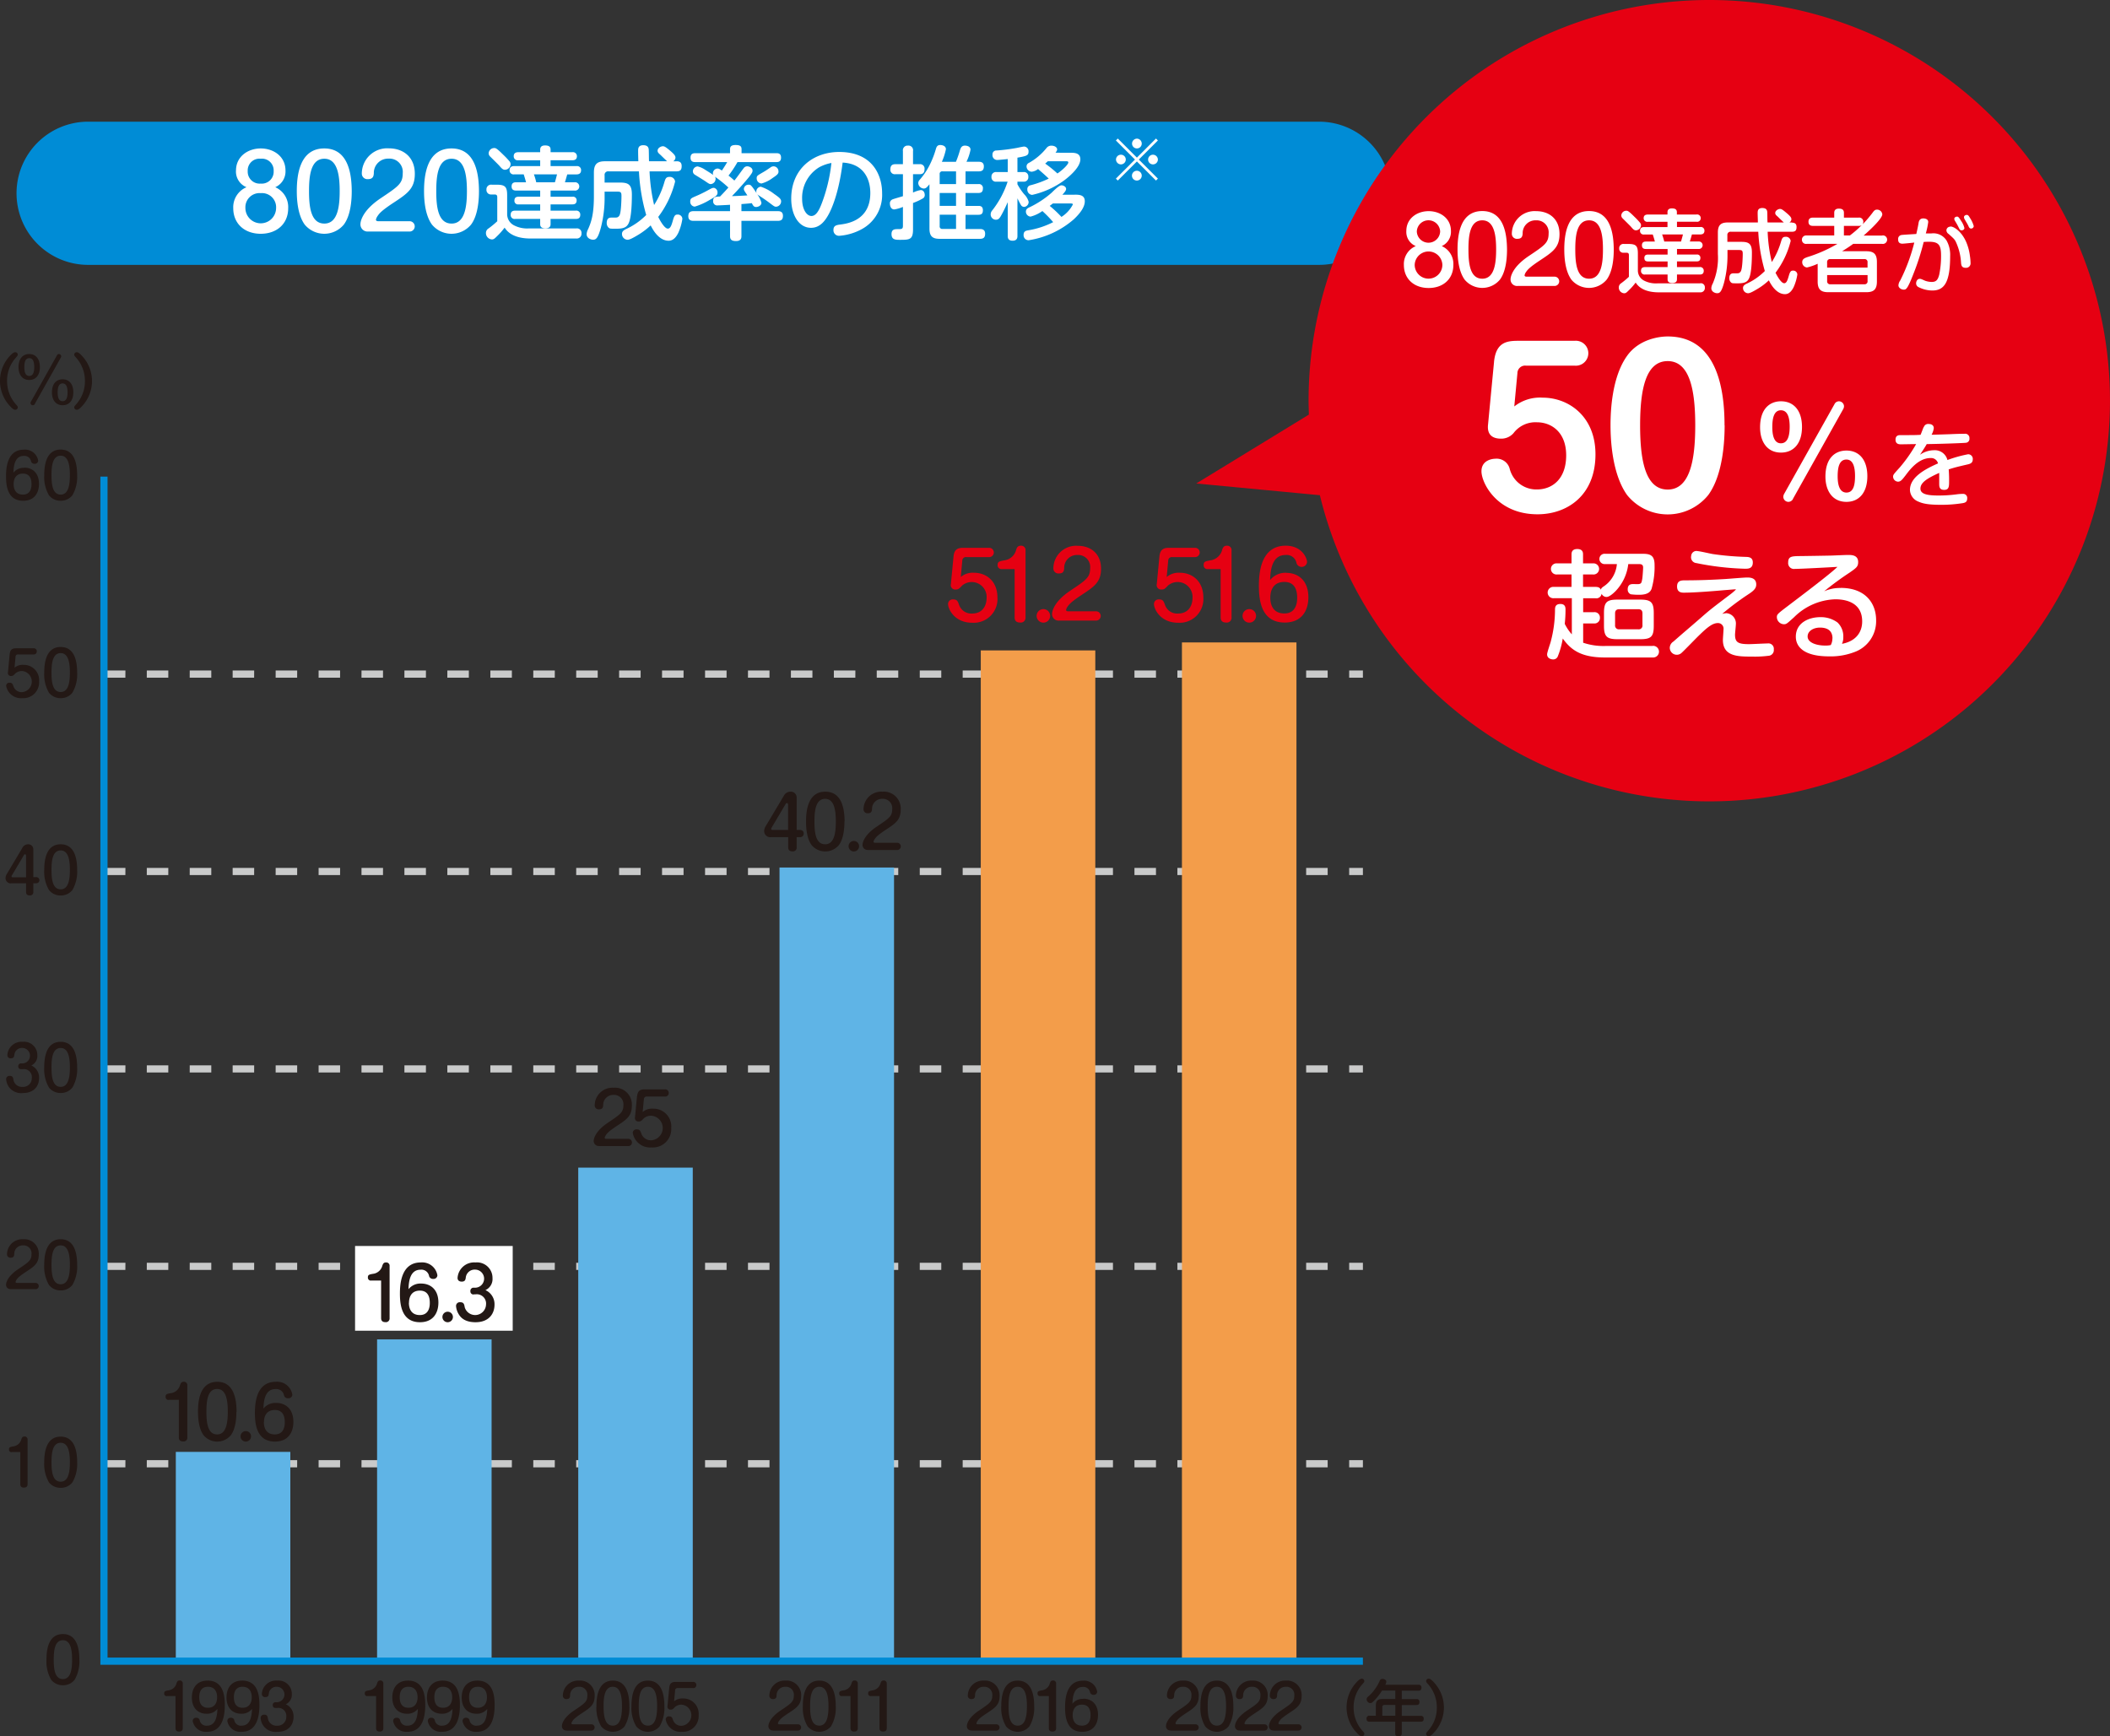 <svg id="img_69" xmlns="http://www.w3.org/2000/svg" width="454.147" height="373.725" viewBox="0 0 454.147 373.725">
  <rect x="0" y="0" width="454.147" height="373.725" fill="#333333" stroke="none"/>
  <g id="グループ_3569" data-name="グループ 3569">
    <path id="パス_20113" data-name="パス 20113" d="M11.686,167.341a7.862,7.862,0,0,1-1.022,4.325,3.18,3.18,0,0,1-2.521,1.174,3.152,3.152,0,0,1-2.521-1.174A7.828,7.828,0,0,1,4.6,167.341c0-2,.348-5.521,3.543-5.521s3.543,3.521,3.543,5.521Zm-5.521,0c0,1.956.217,4.173,1.978,4.173s1.978-2.347,1.978-4.173-.217-4.195-1.978-4.195S6.165,165.385,6.165,167.341Z" transform="translate(5.398 189.909)" fill="#231815"/>
    <g id="グループ_3545" data-name="グループ 3545" transform="translate(1.934 309.213)">
      <path id="パス_20114" data-name="パス 20114" d="M1.433,145.629a.541.541,0,0,1-.543-.587c0-.478.217-.543,1.13-.7a2.027,2.027,0,0,0,1.522-1.478c.109-.283.2-.609.674-.609a.62.62,0,0,1,.674.543v9.716c0,.63-.435.739-.782.739-.435,0-.782-.174-.782-.739v-6.912H1.433Z" transform="translate(-0.89 -142.26)" fill="#231815"/>
      <path id="パス_20115" data-name="パス 20115" d="M11.466,147.791a7.862,7.862,0,0,1-1.022,4.325,3.18,3.18,0,0,1-2.521,1.174A3.152,3.152,0,0,1,5.4,152.116a7.828,7.828,0,0,1-1.022-4.325c0-2,.348-5.521,3.543-5.521S11.466,145.791,11.466,147.791Zm-5.521,0c0,1.956.217,4.173,1.978,4.173S9.9,149.617,9.9,147.791s-.217-4.2-1.978-4.2S5.945,145.835,5.945,147.791Z" transform="translate(3.206 -142.248)" fill="#231815"/>
    </g>
    <g id="グループ_3546" data-name="グループ 3546" transform="translate(1.304 266.742)">
      <path id="パス_20116" data-name="パス 20116" d="M1.556,133.457A.915.915,0,0,1,.6,132.5c0-.2.087-1.652,2.63-3.347,2.3-1.543,2.847-1.913,2.847-3.239a1.707,1.707,0,0,0-1.8-1.869,1.825,1.825,0,0,0-1.913,1.891c-.022.3-.065.761-.761.761a.726.726,0,0,1-.8-.761,3.284,3.284,0,0,1,3.478-3.217A3.124,3.124,0,0,1,7.642,126c0,1.934-.956,2.565-2.847,3.8-1.543,1.022-1.739,1.348-1.934,1.63a1.358,1.358,0,0,0-.217.478c0,.174.152.217.3.217H6.925a.675.675,0,1,1,0,1.348H1.556Z" transform="translate(-0.6 -122.72)" fill="#231815"/>
      <path id="パス_20117" data-name="パス 20117" d="M11.466,128.241a7.862,7.862,0,0,1-1.022,4.325,3.18,3.18,0,0,1-2.521,1.174A3.152,3.152,0,0,1,5.4,132.566a7.828,7.828,0,0,1-1.022-4.325c0-2,.348-5.521,3.543-5.521S11.466,126.241,11.466,128.241Zm-5.521,0c0,1.956.217,4.173,1.978,4.173S9.9,130.067,9.9,128.241s-.217-4.195-1.978-4.195S5.945,126.285,5.945,128.241Z" transform="translate(3.836 -122.72)" fill="#231815"/>
    </g>
    <g id="グループ_3547" data-name="グループ 3547" transform="translate(1.326 224.248)">
      <path id="パス_20118" data-name="パス 20118" d="M3.849,109.06c-.609,0-.63-.435-.63-.609a.573.573,0,0,1,.63-.63h.3a1.664,1.664,0,0,0-.043-3.326,1.637,1.637,0,0,0-1.739,1.521c-.043.326-.109.7-.739.7a.669.669,0,0,1-.761-.7,3.06,3.06,0,0,1,3.3-2.847,2.855,2.855,0,0,1,3.152,2.891,2.229,2.229,0,0,1-1.3,2.2,2.837,2.837,0,0,1,1.674,2.7c0,1.674-1.022,3.239-3.5,3.239a3.238,3.238,0,0,1-3.021-1.348,3.333,3.333,0,0,1-.565-1.608.7.7,0,0,1,.761-.739c.674,0,.739.369.826.935a1.849,1.849,0,0,0,1.934,1.435,1.868,1.868,0,0,0,2-1.935A1.7,1.7,0,0,0,4.2,109.06H3.87Z" transform="translate(-0.61 -103.17)" fill="#231815"/>
      <path id="パス_20119" data-name="パス 20119" d="M11.466,108.691a7.862,7.862,0,0,1-1.022,4.325,3.18,3.18,0,0,1-2.521,1.174A3.152,3.152,0,0,1,5.4,113.016a7.828,7.828,0,0,1-1.022-4.325c0-2,.348-5.521,3.543-5.521S11.466,106.691,11.466,108.691Zm-5.521,0c0,1.956.217,4.173,1.978,4.173S9.9,110.517,9.9,108.691,9.684,104.5,7.923,104.5,5.945,106.735,5.945,108.691Z" transform="translate(3.814 -103.17)" fill="#231815"/>
    </g>
    <g id="グループ_3548" data-name="グループ 3548" transform="translate(1.195 181.733)">
      <path id="パス_20120" data-name="パス 20120" d="M1.7,92.022A1.119,1.119,0,0,1,.55,90.848a1.687,1.687,0,0,1,.261-.826l3.326-5.586a1.393,1.393,0,0,1,1.239-.826A1.073,1.073,0,0,1,6.527,84.7v5.977h.565a.667.667,0,1,1,0,1.326H6.527v1.869a.68.68,0,0,1-.761.739c-.478,0-.8-.174-.8-.739V92H1.7ZM4.962,90.7V86s-.043-.239-.217-.239a.239.239,0,0,0-.217.13L1.9,90.326a.476.476,0,0,0-.065.174.211.211,0,0,0,.239.217H4.962Z" transform="translate(-0.55 -83.61)" fill="#231815"/>
      <path id="パス_20121" data-name="パス 20121" d="M11.466,89.131a7.862,7.862,0,0,1-1.022,4.325A3.18,3.18,0,0,1,7.923,94.63,3.152,3.152,0,0,1,5.4,93.456,7.828,7.828,0,0,1,4.38,89.131c0-2,.348-5.521,3.543-5.521S11.466,87.131,11.466,89.131Zm-5.521,0c0,1.956.217,4.173,1.978,4.173S9.9,90.957,9.9,89.131s-.217-4.2-1.978-4.2S5.945,87.175,5.945,89.131Z" transform="translate(3.945 -83.61)" fill="#231815"/>
    </g>
    <g id="グループ_3549" data-name="グループ 3549" transform="translate(1.326 139.261)">
      <path id="パス_20122" data-name="パス 20122" d="M1.371,65.461c.109-1.152.761-1.261,1.413-1.261h3.7a.63.63,0,0,1,.717.652.64.64,0,0,1-.717.674H3.218a.5.5,0,0,0-.587.5l-.217,2.347a2.679,2.679,0,0,1,1.913-.609A3.292,3.292,0,0,1,7.7,71.329a3.4,3.4,0,0,1-3.608,3.608A3.238,3.238,0,0,1,.61,72.286a.66.66,0,0,1,.739-.674c.565,0,.674.3.848.826a1.853,1.853,0,0,0,1.869,1.2,2.281,2.281,0,0,0-.022-4.543,2.087,2.087,0,0,0-1.435.5c-.413.435-.543.565-.913.565a.638.638,0,0,1-.7-.783l.37-3.912Z" transform="translate(-0.61 -63.917)" fill="#231815"/>
      <path id="パス_20123" data-name="パス 20123" d="M11.466,69.591a7.862,7.862,0,0,1-1.022,4.325A3.18,3.18,0,0,1,7.923,75.09,3.152,3.152,0,0,1,5.4,73.916,7.828,7.828,0,0,1,4.38,69.591c0-2,.348-5.521,3.543-5.521S11.466,67.591,11.466,69.591Zm-5.521,0c0,1.956.217,4.173,1.978,4.173S9.9,71.417,9.9,69.591s-.217-4.2-1.978-4.2S5.945,67.635,5.945,69.591Z" transform="translate(3.814 -64.07)" fill="#231815"/>
    </g>
    <g id="グループ_3550" data-name="グループ 3550" transform="translate(1.304 96.768)">
      <path id="パス_20124" data-name="パス 20124" d="M4.512,48.4c1.652,0,3.173,1.022,3.173,3.5,0,2-1.043,3.63-3.391,3.63-3.3,0-3.7-3.065-3.7-5.217,0-1.543.109-5.782,3.825-5.782A2.848,2.848,0,0,1,7.512,46.9a.7.7,0,0,1-.761.674.746.746,0,0,1-.761-.5,1.45,1.45,0,0,0-1.587-1.2c-1.956,0-2.174,2.2-2.217,3.608a2.789,2.789,0,0,1,2.326-1.043ZM2.23,51.942c0,1.152.5,2.261,2,2.261,1.848,0,1.848-1.848,1.848-2.261,0-2.152-1.326-2.261-1.848-2.261-1.456,0-2,1.065-2,2.261Z" transform="translate(-0.6 -44.508)" fill="#231815"/>
      <path id="パス_20125" data-name="パス 20125" d="M11.466,50.041a7.862,7.862,0,0,1-1.022,4.325A3.18,3.18,0,0,1,7.923,55.54,3.152,3.152,0,0,1,5.4,54.366,7.828,7.828,0,0,1,4.38,50.041c0-2,.348-5.521,3.543-5.521S11.466,48.041,11.466,50.041Zm-5.521,0c0,1.956.217,4.173,1.978,4.173S9.9,51.867,9.9,50.041s-.217-4.2-1.978-4.2S5.945,48.085,5.945,50.041Z" transform="translate(3.836 -44.52)" fill="#231815"/>
    </g>
    <path id="パス_20126" data-name="パス 20126" d="M281.27,146.143h-2.956V144.6h2.956Zm-7.586,0h-4.63V144.6h4.63Zm-9.238,0h-4.63V144.6h4.63Zm-9.238,0h-4.63V144.6h4.63Zm-9.238,0h-4.63V144.6h4.63Zm-9.238,0H232.1V144.6h4.63Zm-9.259,0h-4.63V144.6h4.63Zm-9.238,0h-4.63V144.6h4.63Zm-9.238,0h-4.63V144.6H209Zm-9.238,0h-4.63V144.6h4.63Zm-9.238,0h-4.63V144.6h4.63Zm-9.259,0h-4.63V144.6h4.63Zm-9.238,0H167.4V144.6h4.63Zm-9.238,0h-4.63V144.6h4.63Zm-9.238,0h-4.63V144.6h4.63Zm-9.238,0h-4.63V144.6h4.63Zm-9.259,0h-4.63V144.6h4.63Zm-9.238,0h-4.63V144.6h4.63Zm-9.238,0h-4.63V144.6h4.63Zm-9.238,0h-4.63V144.6h4.63Zm-9.238,0h-4.63V144.6H98.1Zm-9.259,0h-4.63V144.6h4.63Zm-9.238,0h-4.63V144.6h4.63Zm-9.238,0h-4.63V144.6h4.63Zm-9.238,0H56.5V144.6h4.63Zm-9.238,0h-4.63V144.6h4.63Zm-9.259,0H38V144.6h4.63Zm-9.238,0h-4.63V144.6H33.4v1.543Zm-9.238,0h-4.63V144.6h4.63Zm-9.238,0H10.29V144.6h4.63Z" transform="translate(12.076 169.699)" fill="#c9caca"/>
    <path id="パス_20127" data-name="パス 20127" d="M281.27,126.593h-2.956V125.05h2.956Zm-7.586,0h-4.63V125.05h4.63Zm-9.238,0h-4.63V125.05h4.63Zm-9.238,0h-4.63V125.05h4.63Zm-9.238,0h-4.63V125.05h4.63Zm-9.238,0H232.1V125.05h4.63Zm-9.259,0h-4.63V125.05h4.63Zm-9.238,0h-4.63V125.05h4.63Zm-9.238,0h-4.63V125.05H209Zm-9.238,0h-4.63V125.05h4.63Zm-9.238,0h-4.63V125.05h4.63Zm-9.259,0h-4.63V125.05h4.63Zm-9.238,0H167.4V125.05h4.63Zm-9.238,0h-4.63V125.05h4.63Zm-9.238,0h-4.63V125.05h4.63Zm-9.238,0h-4.63V125.05h4.63Zm-9.259,0h-4.63V125.05h4.63Zm-9.238,0h-4.63V125.05h4.63Zm-9.238,0h-4.63V125.05h4.63Zm-9.238,0h-4.63V125.05h4.63Zm-9.238,0h-4.63V125.05H98.1Zm-9.259,0h-4.63V125.05h4.63Zm-9.238,0h-4.63V125.05h4.63Zm-9.238,0h-4.63V125.05h4.63Zm-9.238,0H56.5V125.05h4.63Zm-9.238,0h-4.63V125.05h4.63Zm-9.259,0H38V125.05h4.63Zm-9.238,0h-4.63V125.05H33.4v1.543Zm-9.238,0h-4.63V125.05h4.63Zm-9.238,0H10.29V125.05h4.63Z" transform="translate(12.076 146.756)" fill="#c9caca"/>
    <path id="パス_20128" data-name="パス 20128" d="M281.27,107.043h-2.956V105.5h2.956Zm-7.586,0h-4.63V105.5h4.63Zm-9.238,0h-4.63V105.5h4.63Zm-9.238,0h-4.63V105.5h4.63Zm-9.238,0h-4.63V105.5h4.63Zm-9.238,0H232.1V105.5h4.63Zm-9.259,0h-4.63V105.5h4.63Zm-9.238,0h-4.63V105.5h4.63Zm-9.238,0h-4.63V105.5H209Zm-9.238,0h-4.63V105.5h4.63Zm-9.238,0h-4.63V105.5h4.63Zm-9.259,0h-4.63V105.5h4.63Zm-9.238,0H167.4V105.5h4.63Zm-9.238,0h-4.63V105.5h4.63Zm-9.238,0h-4.63V105.5h4.63Zm-9.238,0h-4.63V105.5h4.63Zm-9.259,0h-4.63V105.5h4.63Zm-9.238,0h-4.63V105.5h4.63Zm-9.238,0h-4.63V105.5h4.63Zm-9.238,0h-4.63V105.5h4.63Zm-9.238,0h-4.63V105.5H98.1Zm-9.259,0h-4.63V105.5h4.63Zm-9.238,0h-4.63V105.5h4.63Zm-9.238,0h-4.63V105.5h4.63Zm-9.238,0H56.5V105.5h4.63Zm-9.238,0h-4.63V105.5h4.63Zm-9.259,0H38V105.5h4.63Zm-9.238,0h-4.63V105.5H33.4v1.543Zm-9.238,0h-4.63V105.5h4.63Zm-9.238,0H10.29V105.5h4.63Z" transform="translate(12.076 123.813)" fill="#c9caca"/>
    <path id="パス_20129" data-name="パス 20129" d="M281.27,87.493h-2.956V85.95h2.956Zm-7.586,0h-4.63V85.95h4.63Zm-9.238,0h-4.63V85.95h4.63Zm-9.238,0h-4.63V85.95h4.63Zm-9.238,0h-4.63V85.95h4.63Zm-9.238,0H232.1V85.95h4.63Zm-9.259,0h-4.63V85.95h4.63Zm-9.238,0h-4.63V85.95h4.63Zm-9.238,0h-4.63V85.95H209Zm-9.238,0h-4.63V85.95h4.63Zm-9.238,0h-4.63V85.95h4.63Zm-9.259,0h-4.63V85.95h4.63Zm-9.238,0H167.4V85.95h4.63Zm-9.238,0h-4.63V85.95h4.63Zm-9.238,0h-4.63V85.95h4.63Zm-9.238,0h-4.63V85.95h4.63Zm-9.259,0h-4.63V85.95h4.63Zm-9.238,0h-4.63V85.95h4.63Zm-9.238,0h-4.63V85.95h4.63Zm-9.238,0h-4.63V85.95h4.63Zm-9.238,0h-4.63V85.95H98.1Zm-9.259,0h-4.63V85.95h4.63Zm-9.238,0h-4.63V85.95h4.63Zm-9.238,0h-4.63V85.95h4.63Zm-9.238,0H56.5V85.95h4.63Zm-9.238,0h-4.63V85.95h4.63Zm-9.259,0H38V85.95h4.63Zm-9.238,0h-4.63V85.95H33.4v1.543Zm-9.238,0h-4.63V85.95h4.63Zm-9.238,0H10.29V85.95h4.63Z" transform="translate(12.076 100.869)" fill="#c9caca"/>
    <path id="パス_20130" data-name="パス 20130" d="M281.27,67.943h-2.956V66.4h2.956Zm-7.586,0h-4.63V66.4h4.63Zm-9.238,0h-4.63V66.4h4.63Zm-9.238,0h-4.63V66.4h4.63Zm-9.238,0h-4.63V66.4h4.63Zm-9.238,0H232.1V66.4h4.63Zm-9.259,0h-4.63V66.4h4.63Zm-9.238,0h-4.63V66.4h4.63Zm-9.238,0h-4.63V66.4H209Zm-9.238,0h-4.63V66.4h4.63Zm-9.238,0h-4.63V66.4h4.63Zm-9.259,0h-4.63V66.4h4.63Zm-9.238,0H167.4V66.4h4.63Zm-9.238,0h-4.63V66.4h4.63Zm-9.238,0h-4.63V66.4h4.63Zm-9.238,0h-4.63V66.4h4.63Zm-9.259,0h-4.63V66.4h4.63Zm-9.238,0h-4.63V66.4h4.63Zm-9.238,0h-4.63V66.4h4.63Zm-9.238,0h-4.63V66.4h4.63Zm-9.238,0h-4.63V66.4H98.1Zm-9.259,0h-4.63V66.4h4.63Zm-9.238,0h-4.63V66.4h4.63Zm-9.238,0h-4.63V66.4h4.63Zm-9.238,0H56.5V66.4h4.63Zm-9.238,0h-4.63V66.4h4.63Zm-9.259,0H38V66.4h4.63Zm-9.238,0h-4.63V66.4H33.4v1.543Zm-9.238,0h-4.63V66.4h4.63Zm-9.238,0H10.29V66.4h4.63Z" transform="translate(12.076 77.926)" fill="#c9caca"/>
    <rect id="長方形_2458" data-name="長方形 2458" width="24.648" height="219.271" transform="translate(254.396 138.283)" fill="#f39d4a"/>
    <rect id="長方形_2459" data-name="長方形 2459" width="24.648" height="217.575" transform="translate(211.098 140)" fill="#f39d4a"/>
    <rect id="長方形_2460" data-name="長方形 2460" width="24.648" height="170.843" transform="translate(167.779 186.732)" fill="#5fb4e6"/>
    <rect id="長方形_2461" data-name="長方形 2461" width="24.648" height="106.245" transform="translate(124.459 251.331)" fill="#5fb4e6"/>
    <rect id="長方形_2462" data-name="長方形 2462" width="24.648" height="69.272" transform="translate(81.161 288.303)" fill="#5fb4e6"/>
    <rect id="長方形_2463" data-name="長方形 2463" width="24.648" height="45.037" transform="translate(37.842 312.517)" fill="#5fb4e6"/>
    <path id="パス_20131" data-name="パス 20131" d="M281.681,302.943H9.94V47.2h1.543V301.4h270.2Z" transform="translate(11.665 55.393)" fill="#008cd6"/>
    <g id="グループ_3551" data-name="グループ 3551" transform="translate(35.342 361.727)">
      <path id="パス_20132" data-name="パス 20132" d="M16.8,169.789a.541.541,0,0,1-.543-.587c0-.478.217-.543,1.13-.7a2.028,2.028,0,0,0,1.522-1.478c.109-.283.2-.609.674-.609a.62.62,0,0,1,.674.543v9.716c0,.63-.435.739-.782.739-.435,0-.782-.174-.782-.739v-6.912H16.8Z" transform="translate(-16.26 -166.42)" fill="#231815"/>
      <path id="パス_20133" data-name="パス 20133" d="M22.152,173.559c-1.63,0-3.152-1.022-3.152-3.5,0-2,1.043-3.63,3.369-3.63,3.326,0,3.717,3.086,3.717,5.238,0,1.543-.13,5.782-3.826,5.782a2.852,2.852,0,0,1-3.086-2.348.7.7,0,0,1,.761-.674.712.712,0,0,1,.739.5,1.435,1.435,0,0,0,1.587,1.2c1.956,0,2.174-2.2,2.239-3.608a2.825,2.825,0,0,1-2.326,1.043Zm-1.565-3.543c0,1.174.413,2.261,1.891,2.261,1.3,0,1.956-.935,1.956-2.261,0-1.152-.5-2.26-1.978-2.26C20.587,167.756,20.587,169.6,20.587,170.016Z" transform="translate(-13.044 -166.408)" fill="#231815"/>
      <path id="パス_20134" data-name="パス 20134" d="M25.582,173.559c-1.63,0-3.152-1.022-3.152-3.5,0-2,1.043-3.63,3.369-3.63,3.326,0,3.717,3.086,3.717,5.238,0,1.543-.13,5.782-3.825,5.782A2.852,2.852,0,0,1,22.6,175.1a.7.7,0,0,1,.761-.674.712.712,0,0,1,.739.5,1.435,1.435,0,0,0,1.587,1.2c1.956,0,2.174-2.2,2.239-3.608a2.825,2.825,0,0,1-2.326,1.043Zm-1.565-3.543c0,1.174.413,2.261,1.891,2.261,1.3,0,1.956-.935,1.956-2.261,0-1.152-.5-2.26-1.978-2.26C24.017,167.756,24.017,169.6,24.017,170.016Z" transform="translate(-9.019 -166.408)" fill="#231815"/>
      <path id="パス_20135" data-name="パス 20135" d="M29.049,172.32c-.609,0-.63-.435-.63-.609a.572.572,0,0,1,.63-.63h.3a1.664,1.664,0,0,0-.043-3.326,1.637,1.637,0,0,0-1.739,1.521c-.043.326-.109.7-.739.7a.669.669,0,0,1-.761-.7,3.06,3.06,0,0,1,3.3-2.847,2.855,2.855,0,0,1,3.152,2.891,2.229,2.229,0,0,1-1.3,2.2,2.837,2.837,0,0,1,1.674,2.7c0,1.674-1.022,3.239-3.5,3.239a3.238,3.238,0,0,1-3.021-1.348,3.333,3.333,0,0,1-.565-1.608.7.7,0,0,1,.761-.739c.674,0,.739.37.826.935a1.849,1.849,0,0,0,1.934,1.435,1.868,1.868,0,0,0,2-1.934A1.7,1.7,0,0,0,29.4,172.32H29.07Z" transform="translate(-5.052 -166.408)" fill="#231815"/>
    </g>
    <g id="グループ_3552" data-name="グループ 3552" transform="translate(78.51 361.727)">
      <path id="パス_20136" data-name="パス 20136" d="M36.663,169.789a.541.541,0,0,1-.543-.587c0-.478.217-.543,1.13-.7a2.028,2.028,0,0,0,1.522-1.478c.109-.283.2-.609.674-.609a.62.62,0,0,1,.674.543v9.716c0,.63-.435.739-.782.739-.435,0-.782-.174-.782-.739v-6.912H36.663Z" transform="translate(-36.12 -166.42)" fill="#231815"/>
      <path id="パス_20137" data-name="パス 20137" d="M42,173.559c-1.63,0-3.152-1.022-3.152-3.5,0-2,1.043-3.63,3.369-3.63,3.326,0,3.717,3.086,3.717,5.238,0,1.543-.13,5.782-3.825,5.782a2.852,2.852,0,0,1-3.086-2.348.7.7,0,0,1,.761-.674.712.712,0,0,1,.739.5,1.435,1.435,0,0,0,1.587,1.2c1.956,0,2.174-2.2,2.239-3.608a2.825,2.825,0,0,1-2.326,1.043Zm-1.565-3.543c0,1.174.413,2.261,1.891,2.261,1.3,0,1.956-.935,1.956-2.261,0-1.152-.5-2.26-1.978-2.26C40.437,167.756,40.437,169.6,40.437,170.016Z" transform="translate(-32.916 -166.408)" fill="#231815"/>
      <path id="パス_20138" data-name="パス 20138" d="M45.432,173.559c-1.63,0-3.152-1.022-3.152-3.5,0-2,1.043-3.63,3.369-3.63,3.326,0,3.717,3.086,3.717,5.238,0,1.543-.13,5.782-3.826,5.782a2.852,2.852,0,0,1-3.086-2.348.7.7,0,0,1,.761-.674.712.712,0,0,1,.739.5,1.435,1.435,0,0,0,1.587,1.2c1.956,0,2.174-2.2,2.239-3.608a2.825,2.825,0,0,1-2.326,1.043Zm-1.565-3.543c0,1.174.413,2.261,1.891,2.261,1.3,0,1.956-.935,1.956-2.261,0-1.152-.5-2.26-1.978-2.26C43.867,167.756,43.867,169.6,43.867,170.016Z" transform="translate(-28.891 -166.408)" fill="#231815"/>
      <path id="パス_20139" data-name="パス 20139" d="M48.872,173.559c-1.63,0-3.152-1.022-3.152-3.5,0-2,1.043-3.63,3.369-3.63,3.326,0,3.717,3.086,3.717,5.238,0,1.543-.13,5.782-3.825,5.782a2.852,2.852,0,0,1-3.086-2.348.7.7,0,0,1,.761-.674.712.712,0,0,1,.739.5,1.435,1.435,0,0,0,1.587,1.2c1.956,0,2.174-2.2,2.239-3.608a2.825,2.825,0,0,1-2.326,1.043Zm-1.565-3.543c0,1.174.413,2.261,1.891,2.261,1.3,0,1.956-.935,1.956-2.261,0-1.152-.5-2.26-1.978-2.26C47.307,167.756,47.307,169.6,47.307,170.016Z" transform="translate(-24.854 -166.408)" fill="#231815"/>
    </g>
    <g id="グループ_3553" data-name="グループ 3553" transform="translate(120.938 361.749)">
      <path id="パス_20140" data-name="パス 20140" d="M56.6,177.167a.915.915,0,0,1-.956-.956c0-.2.087-1.652,2.63-3.347,2.3-1.543,2.847-1.913,2.847-3.239a1.707,1.707,0,0,0-1.8-1.869,1.825,1.825,0,0,0-1.913,1.891c-.022.3-.065.761-.761.761a.726.726,0,0,1-.8-.761,3.284,3.284,0,0,1,3.478-3.217,3.124,3.124,0,0,1,3.369,3.282c0,1.935-.956,2.565-2.847,3.8-1.543,1.022-1.739,1.348-1.934,1.63a1.358,1.358,0,0,0-.217.478c0,.174.152.217.3.217h3.978a.675.675,0,1,1,0,1.348H56.64Z" transform="translate(-55.64 -166.43)" fill="#231815"/>
      <path id="パス_20141" data-name="パス 20141" d="M66.146,171.951a7.862,7.862,0,0,1-1.022,4.325,3.3,3.3,0,0,1-5.043,0,7.828,7.828,0,0,1-1.022-4.325c0-2,.348-5.521,3.543-5.521S66.146,169.951,66.146,171.951Zm-5.543,0c0,1.956.217,4.173,1.978,4.173s1.978-2.347,1.978-4.173-.217-4.195-1.978-4.195S60.6,169.995,60.6,171.951Z" transform="translate(-51.626 -166.43)" fill="#231815"/>
      <path id="パス_20142" data-name="パス 20142" d="M69.616,171.951a7.862,7.862,0,0,1-1.022,4.325,3.3,3.3,0,0,1-5.043,0,7.828,7.828,0,0,1-1.022-4.325c0-2,.348-5.521,3.543-5.521s3.543,3.521,3.543,5.521Zm-5.521,0c0,1.956.217,4.173,1.978,4.173s1.978-2.347,1.978-4.173-.217-4.195-1.978-4.195-1.978,2.239-1.978,4.195Z" transform="translate(-47.554 -166.43)" fill="#231815"/>
      <path id="パス_20143" data-name="パス 20143" d="M66.681,167.821c.109-1.152.761-1.261,1.413-1.261h3.7a.63.63,0,0,1,.717.652.64.64,0,0,1-.717.674h-3.26a.5.5,0,0,0-.587.5l-.217,2.347a2.68,2.68,0,0,1,1.913-.609,3.292,3.292,0,0,1,3.369,3.565A3.4,3.4,0,0,1,69.4,177.3a3.237,3.237,0,0,1-3.478-2.652.66.66,0,0,1,.739-.674c.565,0,.674.3.848.826a1.853,1.853,0,0,0,1.869,1.2,2.281,2.281,0,0,0-.022-4.543,2.087,2.087,0,0,0-1.435.5c-.413.435-.543.565-.913.565a.638.638,0,0,1-.7-.783l.369-3.912Z" transform="translate(-43.576 -166.277)" fill="#231815"/>
    </g>
    <g id="グループ_3554" data-name="グループ 3554" transform="translate(165.388 361.727)">
      <path id="パス_20144" data-name="パス 20144" d="M77.046,177.167a.915.915,0,0,1-.956-.956c0-.2.087-1.652,2.63-3.347,2.3-1.543,2.847-1.913,2.847-3.239a1.707,1.707,0,0,0-1.8-1.869,1.825,1.825,0,0,0-1.913,1.891c-.022.3-.065.761-.761.761a.726.726,0,0,1-.8-.761,3.284,3.284,0,0,1,3.478-3.217,3.124,3.124,0,0,1,3.369,3.282c0,1.935-.956,2.565-2.847,3.8-1.543,1.022-1.739,1.348-1.934,1.63a1.359,1.359,0,0,0-.217.478c0,.174.152.217.3.217h3.978a.675.675,0,1,1,0,1.348H77.09Z" transform="translate(-76.09 -166.408)" fill="#231815"/>
      <path id="パス_20145" data-name="パス 20145" d="M86.586,171.951a7.862,7.862,0,0,1-1.022,4.325,3.3,3.3,0,0,1-5.043,0,7.829,7.829,0,0,1-1.022-4.325c0-2,.348-5.521,3.543-5.521s3.543,3.521,3.543,5.521Zm-5.521,0c0,1.956.217,4.173,1.978,4.173s1.978-2.347,1.978-4.173-.217-4.195-1.978-4.195S81.065,169.995,81.065,171.951Z" transform="translate(-72.088 -166.408)" fill="#231815"/>
      <path id="パス_20146" data-name="パス 20146" d="M83.643,169.789a.541.541,0,0,1-.543-.587c0-.478.217-.543,1.13-.7a2.028,2.028,0,0,0,1.522-1.478c.109-.283.2-.609.674-.609a.62.62,0,0,1,.674.543v9.716c0,.63-.435.739-.782.739-.435,0-.783-.174-.783-.739v-6.912H83.643Z" transform="translate(-67.863 -166.42)" fill="#231815"/>
      <path id="パス_20147" data-name="パス 20147" d="M86.513,169.789a.541.541,0,0,1-.543-.587c0-.478.217-.543,1.13-.7a2.028,2.028,0,0,0,1.521-1.478c.109-.283.2-.609.674-.609a.62.62,0,0,1,.674.543v9.716c0,.63-.435.739-.782.739-.435,0-.782-.174-.782-.739v-6.912H86.513Z" transform="translate(-64.495 -166.42)" fill="#231815"/>
    </g>
    <g id="グループ_3555" data-name="グループ 3555" transform="translate(208.098 361.727)">
      <path id="パス_20148" data-name="パス 20148" d="M96.7,177.167a.915.915,0,0,1-.956-.956c0-.2.087-1.652,2.63-3.347,2.3-1.543,2.847-1.913,2.847-3.239a1.707,1.707,0,0,0-1.8-1.869,1.825,1.825,0,0,0-1.913,1.891c-.022.3-.065.761-.761.761a.726.726,0,0,1-.8-.761,3.284,3.284,0,0,1,3.478-3.217,3.124,3.124,0,0,1,3.369,3.282c0,1.935-.956,2.565-2.847,3.8-1.543,1.022-1.739,1.348-1.934,1.63a1.358,1.358,0,0,0-.217.478c0,.174.152.217.3.217h3.978a.675.675,0,1,1,0,1.348H96.74Z" transform="translate(-95.74 -166.408)" fill="#231815"/>
      <path id="パス_20149" data-name="パス 20149" d="M106.236,171.951a7.862,7.862,0,0,1-1.022,4.325,3.3,3.3,0,0,1-5.043,0,7.828,7.828,0,0,1-1.022-4.325c0-2,.348-5.521,3.543-5.521s3.543,3.521,3.543,5.521Zm-5.521,0c0,1.956.217,4.173,1.978,4.173s1.978-2.347,1.978-4.173-.217-4.195-1.978-4.195S100.715,169.995,100.715,171.951Z" transform="translate(-91.738 -166.408)" fill="#231815"/>
      <path id="パス_20150" data-name="パス 20150" d="M103.283,169.789a.541.541,0,0,1-.543-.587c0-.478.217-.543,1.13-.7a2.028,2.028,0,0,0,1.521-1.478c.109-.283.2-.609.674-.609a.62.62,0,0,1,.674.543v9.716c0,.63-.435.739-.782.739-.435,0-.783-.174-.783-.739v-6.912h-1.891Z" transform="translate(-87.525 -166.42)" fill="#231815"/>
      <path id="パス_20151" data-name="パス 20151" d="M109.382,170.309c1.652,0,3.173,1.022,3.173,3.5,0,2-1.043,3.63-3.391,3.63-3.3,0-3.7-3.065-3.7-5.217,0-1.543.109-5.782,3.825-5.782a2.848,2.848,0,0,1,3.087,2.369.7.7,0,0,1-.761.674.746.746,0,0,1-.761-.5,1.45,1.45,0,0,0-1.587-1.2c-1.956,0-2.174,2.2-2.217,3.608a2.789,2.789,0,0,1,2.326-1.043Zm-2.282,3.543c0,1.152.5,2.261,2,2.261,1.848,0,1.848-1.848,1.848-2.261,0-2.152-1.326-2.26-1.848-2.26C107.644,171.591,107.1,172.656,107.1,173.852Z" transform="translate(-84.321 -166.396)" fill="#231815"/>
    </g>
    <g id="グループ_3556" data-name="グループ 3556" transform="translate(250.961 361.749)">
      <path id="パス_20152" data-name="パス 20152" d="M116.416,177.167a.915.915,0,0,1-.956-.956c0-.2.087-1.652,2.63-3.347,2.3-1.543,2.847-1.913,2.847-3.239a1.707,1.707,0,0,0-1.8-1.869,1.825,1.825,0,0,0-1.913,1.891c-.022.3-.065.761-.761.761a.726.726,0,0,1-.8-.761,3.284,3.284,0,0,1,3.478-3.217,3.124,3.124,0,0,1,3.369,3.282c0,1.935-.956,2.565-2.847,3.8-1.543,1.022-1.739,1.348-1.934,1.63a1.359,1.359,0,0,0-.217.478c0,.174.152.217.3.217h3.978a.675.675,0,1,1,0,1.348H116.46Z" transform="translate(-115.46 -166.43)" fill="#231815"/>
      <path id="パス_20153" data-name="パス 20153" d="M125.956,171.951a7.862,7.862,0,0,1-1.022,4.325,3.3,3.3,0,0,1-5.043,0,7.828,7.828,0,0,1-1.022-4.325c0-2,.348-5.521,3.543-5.521s3.543,3.521,3.543,5.521Zm-5.521,0c0,1.956.217,4.173,1.978,4.173s1.978-2.347,1.978-4.173-.217-4.195-1.978-4.195S120.435,169.995,120.435,171.951Z" transform="translate(-111.458 -166.43)" fill="#231815"/>
      <path id="パス_20154" data-name="パス 20154" d="M123.246,177.167a.915.915,0,0,1-.956-.956c0-.2.087-1.652,2.63-3.347,2.3-1.543,2.847-1.913,2.847-3.239a1.707,1.707,0,0,0-1.8-1.869,1.825,1.825,0,0,0-1.913,1.891c-.022.3-.065.761-.761.761a.726.726,0,0,1-.8-.761,3.284,3.284,0,0,1,3.478-3.217,3.124,3.124,0,0,1,3.369,3.282c0,1.935-.956,2.565-2.847,3.8-1.543,1.022-1.739,1.348-1.934,1.63a1.358,1.358,0,0,0-.217.478c0,.174.152.217.3.217h3.978a.675.675,0,1,1,0,1.348H123.29Z" transform="translate(-107.444 -166.43)" fill="#231815"/>
      <path id="パス_20155" data-name="パス 20155" d="M126.606,177.167a.915.915,0,0,1-.956-.956c0-.2.087-1.652,2.63-3.347,2.3-1.543,2.847-1.913,2.847-3.239a1.707,1.707,0,0,0-1.8-1.869,1.825,1.825,0,0,0-1.913,1.891c-.022.3-.065.761-.761.761a.726.726,0,0,1-.8-.761,3.284,3.284,0,0,1,3.478-3.217,3.124,3.124,0,0,1,3.369,3.282c0,1.935-.956,2.565-2.847,3.8-1.543,1.022-1.739,1.348-1.934,1.63a1.359,1.359,0,0,0-.217.478c0,.174.152.217.3.217h3.978a.675.675,0,1,1,0,1.348H126.65Z" transform="translate(-103.501 -166.43)" fill="#231815"/>
    </g>
    <g id="グループ_3557" data-name="グループ 3557" transform="translate(289.825 361.336)">
      <path id="パス_20156" data-name="パス 20156" d="M135.34,167.175c.7-.783,1.022-.935,1.282-.935a.53.53,0,0,1,.543.5c0,.217-.087.3-.369.63a7.376,7.376,0,0,0-1.935,5.064A7.479,7.479,0,0,0,136.8,177.5c.3.326.369.413.369.63a.515.515,0,0,1-.543.5c-.217,0-.5-.065-1.282-.956a7.89,7.89,0,0,1,0-10.5Z" transform="translate(-133.34 -166.24)" fill="#231815"/>
      <path id="パス_20157" data-name="パス 20157" d="M146.47,167.521a.581.581,0,0,1,.674.609c0,.5-.239.674-.674.674h-3.565v1.8h3.13a.574.574,0,0,1,.674.609c0,.478-.217.674-.674.674h-3.13v2.326h4.043c.217,0,.674,0,.674.63s-.435.63-.674.63h-4.043v2.456c0,.239,0,.674-.674.674s-.739-.261-.739-.674v-2.456h-5.5c-.217,0-.674,0-.674-.63a.583.583,0,0,1,.674-.652h1.326v-2.152c0-1.087.435-1.456,1.456-1.456h2.739v-1.8h-2.869A12.543,12.543,0,0,1,137.1,170.8c-.609.63-.739.674-.935.674a.852.852,0,0,1-.826-.8.719.719,0,0,1,.283-.565,9.561,9.561,0,0,0,2.521-3.413.606.606,0,0,1,.609-.435c.391,0,.826.239.826.609a1.685,1.685,0,0,1-.217.652h7.108Zm-4.956,6.673v-2.326h-2.3a.439.439,0,0,0-.5.5v1.826h2.8Z" transform="translate(-131.016 -166.217)" fill="#231815"/>
      <path id="パス_20158" data-name="パス 20158" d="M143.046,177.695c-.7.8-1.022.935-1.282.935a.53.53,0,0,1-.543-.5c0-.217.087-.3.369-.63a7.376,7.376,0,0,0,1.934-5.065,7.479,7.479,0,0,0-1.934-5.064c-.3-.326-.369-.413-.369-.63a.529.529,0,0,1,.543-.5c.217,0,.522.087,1.282.956a7.89,7.89,0,0,1,0,10.5Z" transform="translate(-124.092 -166.24)" fill="#231815"/>
    </g>
    <g id="グループ_3558" data-name="グループ 3558" transform="translate(0 75.814)">
      <path id="パス_20159" data-name="パス 20159" d="M2,35.815c.7-.782,1.022-.935,1.282-.935a.53.53,0,0,1,.543.5c0,.217-.087.3-.37.63a7.376,7.376,0,0,0-1.934,5.064,7.479,7.479,0,0,0,1.934,5.064c.3.326.37.413.37.63a.516.516,0,0,1-.543.5c-.217,0-.5-.065-1.282-.956a7.889,7.889,0,0,1,0-10.5Z" transform="translate(0 -34.88)" fill="#231815"/>
      <path id="パス_20160" data-name="パス 20160" d="M6.438,37.864c0,1.913-1.022,2.782-2.3,2.782-1.456,0-2.3-1.13-2.3-2.739,0-2.108,1.152-2.847,2.3-2.847C5.438,35.06,6.438,35.995,6.438,37.864Zm-3.347,0c0,.956.174,1.913,1.065,1.913s1.065-1,1.065-1.913c0-1-.2-1.913-1.065-1.913S3.091,36.842,3.091,37.864Zm2.261,7.955a.494.494,0,0,1-.435.261.484.484,0,0,1-.5-.456.516.516,0,0,1,.065-.261l5.63-10.02a.469.469,0,0,1,.435-.283.511.511,0,0,1,.478.456.56.56,0,0,1-.065.283l-5.63,10.02ZM13.633,43.3c0,1.913-1.022,2.782-2.3,2.782-1.478,0-2.3-1.13-2.3-2.76,0-2.087,1.152-2.826,2.3-2.826,1.3,0,2.3.913,2.3,2.782Zm-3.369,0c0,.956.174,1.913,1.065,1.913s1.065-1,1.065-1.913c0-1-.217-1.913-1.065-1.913S10.263,42.276,10.263,43.3Z" transform="translate(2.148 -34.669)" fill="#231815"/>
      <path id="パス_20161" data-name="パス 20161" d="M9.176,46.335c-.7.8-1.022.935-1.282.935a.53.53,0,0,1-.543-.5c0-.217.087-.3.37-.63a7.376,7.376,0,0,0,1.934-5.064A7.479,7.479,0,0,0,7.72,36.01c-.3-.326-.37-.413-.37-.63a.529.529,0,0,1,.543-.5c.217,0,.522.087,1.282.956a7.889,7.889,0,0,1,0,10.5Z" transform="translate(8.626 -34.88)" fill="#231815"/>
    </g>
    <g id="グループ_3559" data-name="グループ 3559" transform="translate(35.647 297.432)">
      <path id="パス_20162" data-name="パス 20162" d="M17.03,140.752a.638.638,0,0,1-.63-.7c0-.565.261-.63,1.326-.8a2.355,2.355,0,0,0,1.782-1.717c.13-.326.239-.7.782-.7a.719.719,0,0,1,.782.63v11.346a.8.8,0,0,1-.913.869c-.522,0-.913-.217-.913-.869v-8.086H17.03Z" transform="translate(-16.4 -136.84)" fill="#231815"/>
      <path id="パス_20163" data-name="パス 20163" d="M27.87,143.274c0,1.152-.109,3.608-1.2,5.064a3.829,3.829,0,0,1-5.869,0c-1.043-1.435-1.2-3.673-1.2-5.064,0-2.347.391-6.434,4.152-6.434s4.13,4.108,4.152,6.434Zm-6.456,0c0,2.282.239,4.891,2.3,4.891s2.3-2.739,2.3-4.891-.239-4.891-2.3-4.891S21.414,140.991,21.414,143.274Z" transform="translate(-12.633 -136.84)" fill="#231815"/>
      <path id="パス_20164" data-name="パス 20164" d="M26.081,142.85a1.13,1.13,0,1,1-2.261,0,1.13,1.13,0,0,1,2.261,0Z" transform="translate(-7.692 -131.113)" fill="#231815"/>
      <path id="パス_20165" data-name="パス 20165" d="M29.826,141.383c1.913,0,3.7,1.2,3.7,4.086,0,2.347-1.217,4.238-3.956,4.238-3.869,0-4.325-3.586-4.325-6.108,0-1.8.13-6.76,4.478-6.76A3.311,3.311,0,0,1,33.3,139.6a.809.809,0,0,1-.891.782.851.851,0,0,1-.891-.587,1.68,1.68,0,0,0-1.848-1.391c-2.282,0-2.543,2.565-2.587,4.2a3.285,3.285,0,0,1,2.717-1.217Zm-2.652,4.152c0,1.348.587,2.63,2.347,2.63,2.152,0,2.152-2.152,2.152-2.63,0-2.521-1.543-2.63-2.152-2.63-1.7,0-2.326,1.239-2.326,2.63Z" transform="translate(-6.026 -136.84)" fill="#231815"/>
    </g>
    <g id="グループ_3560" data-name="グループ 3560" transform="translate(127.785 234.138)">
      <path id="パス_20166" data-name="パス 20166" d="M59.92,120.262a1.08,1.08,0,0,1-1.13-1.109c0-.217.109-1.934,3.065-3.912,2.674-1.8,3.326-2.217,3.326-3.782a2.008,2.008,0,0,0-2.108-2.2,2.156,2.156,0,0,0-2.239,2.217c-.022.369-.087.891-.891.891a.845.845,0,0,1-.935-.891,3.82,3.82,0,0,1,4.065-3.76,3.637,3.637,0,0,1,3.934,3.847c0,2.26-1.13,3-3.326,4.434-1.8,1.2-2.043,1.587-2.261,1.913a1.483,1.483,0,0,0-.261.565c0,.2.174.239.369.239H66.18a.785.785,0,1,1,0,1.565H59.964Z" transform="translate(-58.79 -107.72)" fill="#231815"/>
      <path id="パス_20167" data-name="パス 20167" d="M63.595,109.336c.13-1.348.891-1.456,1.652-1.456h4.3a.748.748,0,0,1,.848.761.737.737,0,0,1-.848.782h-3.8a.6.6,0,0,0-.7.587l-.261,2.739a3.124,3.124,0,0,1,2.217-.717,3.834,3.834,0,0,1,3.934,4.152,3.953,3.953,0,0,1-4.217,4.195,3.8,3.8,0,0,1-4.065-3.108.773.773,0,0,1,.869-.782c.674,0,.782.348,1,.956a2.164,2.164,0,0,0,2.174,1.391,2.651,2.651,0,0,0-.022-5.282,2.345,2.345,0,0,0-1.674.587c-.478.522-.63.652-1.065.652a.739.739,0,0,1-.8-.913l.435-4.586Z" transform="translate(-54.248 -107.532)" fill="#231815"/>
    </g>
    <g id="グループ_3561" data-name="グループ 3561" transform="translate(164.475 170.409)">
      <path id="パス_20168" data-name="パス 20168" d="M77.018,88.2a1.313,1.313,0,0,1-1.348-1.369,1.99,1.99,0,0,1,.3-.956l3.891-6.521a1.654,1.654,0,0,1,1.456-.956,1.25,1.25,0,0,1,1.348,1.261v6.977h.674c.826,0,.848.63.848.761a.746.746,0,0,1-.848.782h-.674v2.2a.8.8,0,0,1-.891.869c-.543,0-.935-.217-.935-.869v-2.2h-3.8Zm3.8-1.565v-5.5s-.043-.283-.239-.283a.331.331,0,0,0-.261.152l-3.065,5.173a.641.641,0,0,0-.065.217c0,.174.13.239.283.239h3.369Z" transform="translate(-75.67 -78.4)" fill="#231815"/>
      <path id="パス_20169" data-name="パス 20169" d="M88.08,84.834c0,1.152-.109,3.608-1.2,5.064a3.829,3.829,0,0,1-5.869,0c-1.043-1.435-1.2-3.673-1.2-5.064,0-2.347.391-6.434,4.152-6.434s4.13,4.108,4.152,6.434Zm-6.456,0c0,2.282.239,4.891,2.3,4.891s2.3-2.739,2.3-4.891-.239-4.891-2.3-4.891S81.624,82.552,81.624,84.834Z" transform="translate(-70.8 -78.4)" fill="#231815"/>
      <path id="パス_20170" data-name="パス 20170" d="M86.29,84.41a1.13,1.13,0,0,1-2.26,0,1.13,1.13,0,0,1,2.26,0Z" transform="translate(-65.859 -72.673)" fill="#231815"/>
      <path id="パス_20171" data-name="パス 20171" d="M86.54,90.942a1.08,1.08,0,0,1-1.13-1.109c0-.217.109-1.934,3.065-3.912,2.674-1.8,3.326-2.217,3.326-3.782a2.008,2.008,0,0,0-2.108-2.2,2.156,2.156,0,0,0-2.239,2.217c-.022.369-.087.891-.891.891a.845.845,0,0,1-.935-.891,3.82,3.82,0,0,1,4.065-3.76,3.637,3.637,0,0,1,3.934,3.847c0,2.261-1.13,3-3.326,4.434-1.8,1.2-2.043,1.587-2.26,1.913a1.483,1.483,0,0,0-.261.565c0,.2.174.239.37.239H92.8a.785.785,0,1,1,0,1.565H86.584Z" transform="translate(-64.239 -78.4)" fill="#231815"/>
    </g>
    <g id="グループ_3562" data-name="グループ 3562" transform="translate(204.056 117.46)">
      <path id="パス_20172" data-name="パス 20172" d="M95.054,56.119c.152-1.717,1.152-1.869,2.13-1.869h5.543a1,1,0,1,1,0,2H97.836a.77.77,0,0,0-.891.761l-.326,3.521a3.988,3.988,0,0,1,2.847-.913c2.652,0,5.043,1.8,5.043,5.347A5.1,5.1,0,0,1,99.1,70.378c-3.934,0-5.217-3.043-5.217-4a1,1,0,0,1,1.109-1.022c.869,0,1,.456,1.282,1.239a2.783,2.783,0,0,0,2.8,1.8c2.087,0,3.108-1.5,3.108-3.434A3.209,3.209,0,0,0,96.9,62.379c-.63.674-.8.848-1.369.848a.952.952,0,0,1-1.043-1.174l.565-5.89Z" transform="translate(-93.88 -53.794)" fill="#e60012"/>
      <path id="パス_20173" data-name="パス 20173" d="M99.616,59.083a.815.815,0,0,1-.826-.891c0-.739.326-.8,1.7-1.043a3.041,3.041,0,0,0,2.282-2.217c.152-.435.3-.891,1.022-.891a.933.933,0,0,1,1,.826V69.472a1.032,1.032,0,0,1-1.174,1.109c-.674,0-1.174-.283-1.174-1.109V59.083H99.594Z" transform="translate(-88.118 -54.04)" fill="#e60012"/>
      <path id="パス_20174" data-name="パス 20174" d="M105.563,61.776a1.456,1.456,0,1,1-1.456-1.456A1.456,1.456,0,0,1,105.563,61.776Z" transform="translate(-83.588 -46.67)" fill="#e60012"/>
      <path id="パス_20175" data-name="パス 20175" d="M105.636,70.156a1.394,1.394,0,0,1-1.456-1.435c0-.283.13-2.478,3.934-5.021,3.434-2.3,4.26-2.847,4.26-4.847a2.581,2.581,0,0,0-2.717-2.826,2.752,2.752,0,0,0-2.869,2.847c-.043.478-.087,1.13-1.13,1.13a1.082,1.082,0,0,1-1.2-1.13,4.9,4.9,0,0,1,5.217-4.825c2.826,0,5.043,1.674,5.043,4.934,0,2.891-1.456,3.847-4.282,5.717-2.326,1.543-2.63,2.043-2.913,2.434a1.792,1.792,0,0,0-.326.717c0,.261.239.3.478.3h5.977a1,1,0,1,1,0,2h-8Z" transform="translate(-81.792 -54.028)" fill="#e60012"/>
    </g>
    <g id="グループ_3563" data-name="グループ 3563" transform="translate(248.375 117.46)">
      <path id="パス_20176" data-name="パス 20176" d="M115.444,56.119c.152-1.717,1.152-1.869,2.13-1.869h5.543a1,1,0,1,1,0,2h-4.891a.77.77,0,0,0-.891.761l-.326,3.521a3.987,3.987,0,0,1,2.847-.913c2.652,0,5.043,1.8,5.043,5.347a5.1,5.1,0,0,1-5.412,5.412c-3.934,0-5.217-3.043-5.217-4a1,1,0,0,1,1.109-1.022c.869,0,1,.456,1.282,1.239a2.757,2.757,0,0,0,2.8,1.8c2.087,0,3.108-1.5,3.108-3.434a3.209,3.209,0,0,0-5.282-2.587c-.63.674-.8.848-1.369.848a.952.952,0,0,1-1.043-1.174l.565-5.89Z" transform="translate(-114.27 -53.794)" fill="#e60012"/>
      <path id="パス_20177" data-name="パス 20177" d="M120.016,59.083a.815.815,0,0,1-.826-.891c0-.739.326-.8,1.7-1.043a3.041,3.041,0,0,0,2.282-2.217c.152-.435.3-.891,1.022-.891a.933.933,0,0,1,1,.826V69.472a1.032,1.032,0,0,1-1.174,1.109c-.674,0-1.174-.283-1.174-1.109V59.083h-2.847Z" transform="translate(-108.496 -54.04)" fill="#e60012"/>
      <path id="パス_20178" data-name="パス 20178" d="M125.953,61.776A1.456,1.456,0,1,1,124.5,60.32,1.456,1.456,0,0,1,125.953,61.776Z" transform="translate(-103.978 -46.67)" fill="#e60012"/>
      <path id="パス_20179" data-name="パス 20179" d="M130.55,59.887c2.456,0,4.76,1.543,4.76,5.26,0,3.021-1.565,5.434-5.086,5.434-4.977,0-5.564-4.608-5.564-7.847,0-2.3.174-8.694,5.76-8.694,3.543,0,4.608,2.7,4.608,3.543a1.172,1.172,0,0,1-2.261.261,2.154,2.154,0,0,0-2.369-1.8c-2.934,0-3.26,3.282-3.326,5.39a4.237,4.237,0,0,1,3.478-1.565Zm-3.434,5.347c0,1.739.739,3.391,3.021,3.391,2.76,0,2.76-2.782,2.76-3.391,0-3.239-1.978-3.391-2.782-3.391C127.92,61.843,127.116,63.43,127.116,65.234Z" transform="translate(-102.076 -54.04)" fill="#e60012"/>
    </g>
    <rect id="長方形_2464" data-name="長方形 2464" width="33.93" height="18.236" transform="translate(76.423 268.198)" fill="#fff"/>
    <g id="グループ_3564" data-name="グループ 3564" transform="translate(79.183 271.741)">
      <path id="パス_20180" data-name="パス 20180" d="M37.06,128.932a.638.638,0,0,1-.63-.7c0-.565.261-.63,1.326-.8a2.356,2.356,0,0,0,1.782-1.717c.13-.326.239-.7.782-.7a.719.719,0,0,1,.782.63V137a.8.8,0,0,1-.913.869c-.522,0-.913-.217-.913-.869v-8.086H37.06Z" transform="translate(-36.43 -125.02)" fill="#231815"/>
      <path id="パス_20181" data-name="パス 20181" d="M44.186,129.563c1.913,0,3.7,1.2,3.7,4.086,0,2.347-1.217,4.238-3.956,4.238-3.869,0-4.325-3.586-4.325-6.108,0-1.8.13-6.76,4.478-6.76a3.311,3.311,0,0,1,3.586,2.76.809.809,0,0,1-.891.782.851.851,0,0,1-.891-.587,1.68,1.68,0,0,0-1.848-1.391c-2.282,0-2.543,2.565-2.587,4.195a3.285,3.285,0,0,1,2.717-1.217Zm-2.652,4.152c0,1.348.587,2.63,2.347,2.63,2.152,0,2.152-2.152,2.152-2.63,0-2.521-1.543-2.63-2.152-2.63-1.7,0-2.326,1.239-2.326,2.63Z" transform="translate(-32.71 -125.02)" fill="#231815"/>
      <path id="パス_20182" data-name="パス 20182" d="M46.071,131.03a1.13,1.13,0,1,1-2.261,0,1.13,1.13,0,0,1,2.261,0Z" transform="translate(-27.769 -119.293)" fill="#231815"/>
      <path id="パス_20183" data-name="パス 20183" d="M48.985,131.91a.658.658,0,0,1-.739-.717.674.674,0,0,1,.739-.739h.369a1.947,1.947,0,0,0-.065-3.891,1.926,1.926,0,0,0-2.043,1.782c-.065.37-.13.8-.869.8-.5,0-.891-.239-.891-.8a3.574,3.574,0,0,1,3.847-3.326,3.338,3.338,0,0,1,3.673,3.391,2.606,2.606,0,0,1-1.522,2.565,3.31,3.31,0,0,1,1.956,3.13c0,1.934-1.2,3.782-4.086,3.782-2.261,0-3.13-.978-3.521-1.565a3.988,3.988,0,0,1-.674-1.891.8.8,0,0,1,.891-.848c.782,0,.869.435.978,1.087a2.343,2.343,0,0,0,4.586-.587,2,2,0,0,0-2.261-2.2h-.391Z" transform="translate(-26.185 -125.02)" fill="#231815"/>
    </g>
    <path id="パス_20184" data-name="パス 20184" d="M16.991,12.05a15.411,15.411,0,0,0,0,30.821H281.928a15.411,15.411,0,1,0,0-30.821Z" transform="translate(1.854 14.142)" fill="#008cd6"/>
    <g id="グループ_3565" data-name="グループ 3565" transform="translate(50.21 31.213)">
      <path id="パス_20185" data-name="パス 20185" d="M23.687,19.438c0-2.978,2.543-4.738,5.325-4.738s5.325,1.739,5.325,4.738a3.721,3.721,0,0,1-2.2,3.608,4.668,4.668,0,0,1,2.782,4.521c0,3.347-2.434,5.5-5.912,5.5s-5.912-2.174-5.912-5.5a4.662,4.662,0,0,1,2.847-4.521,3.644,3.644,0,0,1-2.261-3.608ZM25.708,27.5a3.3,3.3,0,1,0,6.608.022,3.038,3.038,0,0,0-3.3-3.2A3.044,3.044,0,0,0,25.708,27.5Zm.5-7.934a2.575,2.575,0,0,0,2.8,2.7,2.557,2.557,0,0,0,2.782-2.7,2.514,2.514,0,0,0-2.782-2.652A2.528,2.528,0,0,0,26.208,19.569Z" transform="translate(-23.1 -13.961)" fill="#fff"/>
      <path id="パス_20186" data-name="パス 20186" d="M41.214,23.894c0,1.63-.152,5.151-1.717,7.216a5.476,5.476,0,0,1-8.39,0c-1.5-2.043-1.717-5.26-1.717-7.216,0-3.347.565-9.194,5.912-9.194S41.193,20.569,41.214,23.894Zm-9.194,0c0,3.26.348,6.977,3.3,6.977s3.3-3.912,3.3-6.977-.348-6.977-3.3-6.977S32.02,20.634,32.02,23.894Z" transform="translate(-15.718 -13.961)" fill="#fff"/>
      <path id="パス_20187" data-name="パス 20187" d="M37.3,32.6a1.539,1.539,0,0,1-1.608-1.587c0-.326.152-2.76,4.369-5.586,3.825-2.565,4.738-3.173,4.738-5.39a2.854,2.854,0,0,0-3.021-3.13,3.065,3.065,0,0,0-3.2,3.152c-.043.522-.109,1.261-1.261,1.261a1.2,1.2,0,0,1-1.326-1.261,5.462,5.462,0,0,1,5.8-5.369c3.13,0,5.608,1.869,5.608,5.477,0,3.217-1.608,4.282-4.76,6.347-2.587,1.717-2.913,2.261-3.239,2.717a2.256,2.256,0,0,0-.37.8c0,.283.261.348.522.348h6.629a1.112,1.112,0,1,1,0,2.217H37.3Z" transform="translate(-8.325 -13.973)" fill="#fff"/>
      <path id="パス_20188" data-name="パス 20188" d="M53.814,23.894c0,1.63-.152,5.151-1.717,7.216a5.476,5.476,0,0,1-8.39,0c-1.5-2.043-1.717-5.26-1.717-7.216,0-3.347.565-9.194,5.912-9.194S53.793,20.569,53.814,23.894Zm-9.194,0c0,3.26.348,6.977,3.3,6.977s3.3-3.912,3.3-6.977-.348-6.977-3.3-6.977S44.62,20.634,44.62,23.894Z" transform="translate(-0.931 -13.961)" fill="#fff"/>
      <path id="パス_20189" data-name="パス 20189" d="M67.6,32.267a.963.963,0,0,1,1.087,1.043,1.027,1.027,0,0,1-1.13,1.13H57.705c-2.369,0-4.5-.63-5.564-2.347a14.212,14.212,0,0,1-1.565,1.782c-.609.609-.782.761-1.174.761a1.366,1.366,0,0,1-1.282-1.391,1.123,1.123,0,0,1,.565-.978,19.77,19.77,0,0,0,1.869-1.543V25.55c0-.261-.043-.587-.543-.587H49.25a.964.964,0,0,1-1.022-1.043,1,1,0,0,1,1.152-1.065h1.043c1.826,0,2.261.456,2.261,2.261V29.18a2.7,2.7,0,0,0,1.456,2.413,6.1,6.1,0,0,0,3.217.674H67.6ZM51.88,16.443a16.451,16.451,0,0,1,1.261,1.326.96.96,0,0,1,.283.674,1.25,1.25,0,0,1-1.2,1.2c-.456,0-.7-.261-1.261-.913-.3-.326-1.652-1.652-1.934-1.934a.976.976,0,0,1-.326-.7,1.192,1.192,0,0,1,1.2-1.13C50.207,14.965,50.4,14.965,51.88,16.443ZM66.7,15.856a.865.865,0,0,1,1,.869c0,.869-.739.869-1,.869H62.031v1.261h5.586a.847.847,0,0,1,.978.891c0,.782-.587.891-.978.891h-2c-.261.935-.413,1.435-.5,1.7h2.065a.9.9,0,1,1,0,1.782H62.031v1.326h4.717a.763.763,0,0,1,.891.8c0,.739-.5.848-.891.848H62.031v1.348h5.412a.84.84,0,0,1,.978.891c0,.891-.674.891-.978.891H62.031v1.065c0,.3,0,.956-1.109.956s-1.13-.587-1.13-.956V30.224H54.423a.833.833,0,0,1-.978-.891c0-.7.413-.891.978-.891h5.369V27.094H55.141a.766.766,0,0,1-.891-.826c0-.652.391-.826.891-.826h4.651V24.116H54.641c-.3,0-1,0-1-.891s.7-.891,1-.891h2.108c-.152-.609-.391-1.348-.5-1.7H54.206a.855.855,0,0,1-1-.891c0-.7.478-.891,1-.891h5.586V17.6H55.075a.849.849,0,0,1-.978-.869c0-.739.543-.869.978-.869h4.717v-.543c0-.565.3-.913,1.043-.913.891,0,1.2.3,1.2.913v.543H66.7Zm-3.739,6.477c.13-.413.326-1.152.456-1.7H58.444a13.632,13.632,0,0,1,.5,1.7Z" transform="translate(6.263 -14.313)" fill="#fff"/>
      <path id="パス_20190" data-name="パス 20190" d="M77.435,17.836c.435,0,1.109.065,1.109,1.022,0,.739-.2,1.152-1.109,1.152h-5.8a38.65,38.65,0,0,0,.978,7.238,18.634,18.634,0,0,0,2.217-4.934c.217-.717.369-1.109,1.065-1.109a1.131,1.131,0,0,1,1.239,1,20.9,20.9,0,0,1-3.63,7.608s1.2,2.521,2.065,2.521c.587,0,.826-.826,1.13-1.913.283-1,.543-1.109.935-1.109a.969.969,0,0,1,1.065.913,11.383,11.383,0,0,1-.848,2.956c-.391.826-1.043,1.761-2.108,1.761-2.2,0-3.521-2.608-3.869-3.3a15.551,15.551,0,0,1-2.63,2c-1.782,1.087-2.13,1.087-2.391,1.087A1.242,1.242,0,0,1,65.7,33.464c0-.413.217-.7.8-1A14.718,14.718,0,0,0,70.914,29.4a41.483,41.483,0,0,1-1.565-9.39H62.807a.749.749,0,0,0-.848.848v1.565h3.326c1.761,0,2.543.413,2.543,2.565,0,2-.109,4.934-.674,6.151-.391.826-.956,1.217-2.652,1.217-1.326,0-1.391,0-1.652-.2a1.319,1.319,0,0,1-.435-1.022c0-.8.326-1.174.956-1.174,1.087,0,1.217,0,1.348-.065.456-.217.63-.565.761-2.087.065-.761.109-1.782.109-2.521,0-.826-.2-.913-.956-.913H61.959v1.087a25.45,25.45,0,0,1-.8,6.651c-.652,2.434-1.109,2.608-1.7,2.608-.435,0-1.369-.3-1.369-1.2a2.6,2.6,0,0,1,.326-1.087c.674-1.522,1.239-3.2,1.239-7.086V20.249c0-1.848.761-2.413,2.413-2.413h7.151c-.022-.717-.043-1.543-.043-2.239,0-.456,0-1.217,1.109-1.217.8,0,1.13.348,1.174.935.043.7.022,1.826.065,2.521h3.891c-.174-.152-1.326-1.261-1.348-1.3-.5-.435-.7-.609-.7-.978,0-.587.717-.956,1.13-.956.326,0,.587.13,1.565.956.891.761,1.152,1.109,1.152,1.5a1.012,1.012,0,0,1-.478.782h.7Z" transform="translate(17.963 -14.337)" fill="#fff"/>
      <path id="パス_20191" data-name="パス 20191" d="M79.593,28.6h7.825c.326,0,1.109,0,1.109,1,0,.739-.3,1.087-1.109,1.087H79.593v3.282c0,.3,0,1.065-1.152,1.065-1,0-1.3-.348-1.3-1.065V30.684H69.29c-.3,0-1.13,0-1.13-.978,0-.7.261-1.109,1.13-1.109h7.847V27.228c-1.065.065-2.413.13-2.652.13a.865.865,0,0,1-.978-.978c0-.869.478-.891,1.478-.935.674-.674,1.435-1.522,1.8-1.934A27.182,27.182,0,0,0,73.9,21.185a.855.855,0,0,1,.13.456,1.14,1.14,0,0,1-1,1.13c-.326,0-.391-.043-1.369-.717-.326-.217-1.826-1.13-2.13-1.326a.859.859,0,0,1-.391-.717,1.084,1.084,0,0,1,1.022-1.043,4.856,4.856,0,0,1,1.652.739c.587.37,1.217.739,1.739,1.13a.622.622,0,0,1-.109-.37,1.063,1.063,0,0,1,.978-1.043c.326,0,.478.109.956.435.63-.913.956-1.478,1.152-1.826H69.66c-.326,0-1.022,0-1.022-.956,0-.848.543-.956,1.022-.956h7.477v-.826c0-.5.152-.935,1.2-.935,1.13,0,1.282.391,1.282.935v.826h7.5c.326,0,1,0,1,.956,0,.869-.565.956-1,.956H78.745a23.273,23.273,0,0,1-1.935,2.913,14.883,14.883,0,0,1,1.261,1.065c.587-.7,1.413-1.913,1.978-2.63a.943.943,0,0,1,.782-.435c.435,0,1.152.3,1.152.935,0,.326-.13.543-.761,1.369-.63.782-2.239,2.652-3.673,4.108.652,0,2.8-.109,3.326-.152-.674-1-.761-1.109-.761-1.413a.992.992,0,0,1,1.043-.891c.391,0,.5,0,1.717,1.848a.767.767,0,0,1-.087-.37,1.063,1.063,0,0,1,.978-1.043,9.542,9.542,0,0,1,2.826,1.522c1.282.891,1.543,1.152,1.543,1.652a1.155,1.155,0,0,1-1.087,1.13c-.3,0-.413-.065-1.348-.782-.891-.674-1.326-.956-2.456-1.7a1.378,1.378,0,0,1-.261-.217,5.609,5.609,0,0,1,.913,1.848c0,.609-.7.913-1.152.913s-.63-.261-.913-.826c-.7.087-1.956.174-2.239.2V28.6Zm-5.151-3.978c0,.478-.174.717-1.652,1.543a13.866,13.866,0,0,1-3.239,1.456,1.041,1.041,0,0,1-.978-1.13c0-.609.239-.7,1.217-1.13a25.334,25.334,0,0,0,2.391-1.152c1.043-.565,1.152-.63,1.5-.63a.992.992,0,0,1,.761,1.043Zm11.846-3.152a7.071,7.071,0,0,1-2.369,1.174,1.1,1.1,0,0,1-1.043-1.13c0-.5.13-.565,1.239-1.217.739-.413,1.174-.739,1.7-1.087a1.114,1.114,0,0,1,.7-.261,1.066,1.066,0,0,1,1.043,1C87.635,20.489,87.353,20.772,86.288,21.468Z" transform="translate(29.781 -14.36)" fill="#fff"/>
      <path id="パス_20192" data-name="パス 20192" d="M86.24,28.765c-.869,1.5-1.956,2.608-3.63,2.608-2.587,0-4.26-2.7-4.26-6.282,0-6.39,4.717-10.042,10.324-10.042,7.238,0,9.238,5.064,9.238,8.868a8.366,8.366,0,0,1-4.369,7.738A11.916,11.916,0,0,1,88.7,33.091a1.187,1.187,0,0,1-1.261-1.261c0-.956.674-1.065,1.565-1.174,1.63-.217,6.369-.978,6.369-6.782,0-2.869-1.326-6.3-5.956-6.542C88.588,23.962,87.023,27.439,86.24,28.765ZM84.349,18.354a7.687,7.687,0,0,0-3.652,6.8c0,2.326,1.022,3.673,2,3.673s1.63-1.109,2.282-2.869A34.855,34.855,0,0,0,87,17.419a8.627,8.627,0,0,0-2.652.935Z" transform="translate(41.74 -13.55)" fill="#fff"/>
      <path id="パス_20193" data-name="パス 20193" d="M93.1,32.509c0,2.2-.717,2.261-2.782,2.261-.978,0-1.848,0-1.848-1.239,0-1.065.739-1.065,1.369-1.065.8,0,1.087,0,1.087-.7V27.684a8.018,8.018,0,0,1-1.848.543c-.761,0-.956-.8-.956-1.239a.9.9,0,0,1,.543-.913c.217-.109,1.913-.587,2.261-.7V20.642H89.315a.949.949,0,0,1-1.087-1.065c0-1,.652-1.087,1.087-1.087h1.608V15.642a1,1,0,0,1,1.087-1.152A.985.985,0,0,1,93.1,15.642V18.49h1.391a.949.949,0,0,1,1.087,1.065c0,1.065-.7,1.087-1.087,1.087H93.1V24.6a6.359,6.359,0,0,1,1.652-.543c.674,0,.869.674.869,1.043a.817.817,0,0,1-.369.739,13.24,13.24,0,0,1-2.152,1v5.673Zm9.238-14.541a21.891,21.891,0,0,0,.848-2.434c.152-.478.326-1.043,1.087-1.043.087,0,1.2,0,1.2.891a10.649,10.649,0,0,1-.869,2.587h2.652c.348,0,1.087.043,1.087.978,0,.717-.261,1.087-1.109,1.087H104.4v2.739h2.782a.841.841,0,0,1,.956.956c0,.8-.456.956-.956.956H104.4v2.782h2.782c.348,0,.956.043.956.913,0,.63-.2,1-.956,1H104.4v3.065h3.108c.413,0,1.109.065,1.109,1,0,.739-.261,1.109-1.109,1.109H98.836c-1.435,0-2.2-.456-2.2-2.2V22.815c-.543.652-.761.913-1.239.913a1.258,1.258,0,0,1-1.174-1.152,1.1,1.1,0,0,1,.3-.717,15.105,15.105,0,0,0,2.2-3.282,20.335,20.335,0,0,0,1.326-3.456c.152-.478.369-.761.913-.761.239,0,1.217.087,1.217.913a13.326,13.326,0,0,1-.869,2.7h3.021Zm-3.5,4.8h3.521V20.033H99.444a.532.532,0,0,0-.609.609v2.13Zm3.521,1.913H98.836v2.782h3.521Zm0,7.738V29.358H98.836v2.456a.532.532,0,0,0,.609.609h2.913Z" transform="translate(53.206 -14.36)" fill="#fff"/>
      <path id="パス_20194" data-name="パス 20194" d="M103.86,20.1h1.3a.929.929,0,0,1,1.043,1.022.94.94,0,0,1-1.043,1.043h-1.3v.565a13.117,13.117,0,0,0,1.456,2.152,3.651,3.651,0,0,1,.956,1.608,1.062,1.062,0,0,1-.956,1.109.785.785,0,0,1-.717-.435c-.239-.391-.565-1.043-.739-1.413v8.107c0,.261,0,1.022-1.043,1.022s-1.043-.761-1.043-1.022V26.58c-.543,1.217-.978,2.065-1.282,2.63-.435.782-.652,1.152-1.282,1.152A1.136,1.136,0,0,1,98.1,29.21a1.325,1.325,0,0,1,.348-.869,20.052,20.052,0,0,0,3.3-6.173H99.339a.936.936,0,0,1-1.065-1.022A.954.954,0,0,1,99.339,20.1h2.434V17.3c-1.109.109-2,.2-2.239.2a1.025,1.025,0,0,1-1.043-1.152.818.818,0,0,1,.869-.891,38.69,38.69,0,0,0,4.434-.565c.5-.109,1.348-.283,1.5-.283a1.007,1.007,0,0,1,.956,1.109c0,.8-.391.935-2.391,1.282Zm12.324,4.869c.891,0,2.174,0,2.174,1.413,0,1.174-.848,2.456-2.369,3.891a19.285,19.285,0,0,1-9.694,4.5,1.068,1.068,0,0,1-1.109-1.152c0-.8.522-.891.956-.978a18.228,18.228,0,0,0,5.412-1.761,26.356,26.356,0,0,0-2.326-2.391,7.643,7.643,0,0,1-2.543,1.2,1.075,1.075,0,0,1-1-1.087c0-.565.456-.782.848-.956a20.568,20.568,0,0,0,4.695-3.108q1.587-1.587,2.087-1.587c.5,0,1.022.348,1.022.761,0,.283-.152.565-.8,1.261h2.652Zm-.869-9.02c.8,0,2.087,0,2.087,1.413,0,1.565-2,3.413-3.413,4.478a18.448,18.448,0,0,1-6.955,3.173,1.119,1.119,0,0,1-1.043-1.2.812.812,0,0,1,.674-.869,21.154,21.154,0,0,0,3.934-1.435c-.891-.848-1.63-1.478-2.3-2.065a2.688,2.688,0,0,1-1.369.587,1.172,1.172,0,0,1-1.109-1.13.84.84,0,0,1,.522-.782,12.862,12.862,0,0,0,3.782-3.2,1.268,1.268,0,0,1,1.043-.5c.739,0,1.239.391,1.239.8,0,.217-.109.391-.348.717ZM110.4,17.777c-.13.109-.3.283-.565.5a25.2,25.2,0,0,1,2.63,2.13c1.2-.8,2.348-1.978,2.348-2.369,0-.217-.2-.261-.37-.261Zm1.087,9.086c-.261.217-.413.3-.674.522a24.647,24.647,0,0,1,2.521,2.369,6.916,6.916,0,0,0,2.456-2.674c0-.217-.3-.217-.456-.217h-3.847Z" transform="translate(64.918 -14.278)" fill="#fff"/>
    </g>
    <path id="パス_20195" data-name="パス 20195" d="M110.913,22.762l-.413-.413,4.108-4.108L110.5,14.133l.413-.413,4.108,4.108,4.108-4.108.413.413-4.108,4.108,4.108,4.108-.413.413-4.108-4.108Zm1.717-4.521a1.058,1.058,0,0,1-1.043,1.043,1.077,1.077,0,0,1-1.065-1.043,1.062,1.062,0,0,1,1.065-1.043,1.044,1.044,0,0,1,1.043,1.043Zm3.434-3.434a1.043,1.043,0,0,1-2.087,0,1.077,1.077,0,0,1,1.043-1.065A1.062,1.062,0,0,1,116.064,14.807Zm0,6.89a1.062,1.062,0,0,1-1.043,1.065,1.054,1.054,0,1,1,1.043-1.065Zm3.478-3.456a1.062,1.062,0,0,1-1.065,1.043,1.044,1.044,0,0,1-1.043-1.043,1.058,1.058,0,0,1,1.043-1.043,1.077,1.077,0,0,1,1.065,1.043Z" transform="translate(129.68 16.101)" fill="#fff"/>
    <path id="パス_20196" data-name="パス 20196" d="M228.9,0A86.265,86.265,0,0,0,142.63,86.248c0,1,.043,2,.065,3L118.46,104.071l26.6,2.521A86.247,86.247,0,1,0,228.9,0Z" transform="translate(139.022)" fill="#e60012"/>
    <g id="グループ_3566" data-name="グループ 3566" transform="translate(302.171 44.776)">
      <path id="パス_20197" data-name="パス 20197" d="M139.542,25.17c0-2.674,2.282-4.26,4.8-4.26s4.8,1.565,4.8,4.26a3.361,3.361,0,0,1-1.978,3.26,4.194,4.194,0,0,1,2.5,4.065c0,3.021-2.2,4.956-5.325,4.956s-5.325-1.956-5.325-4.956a4.188,4.188,0,0,1,2.565-4.065A3.279,3.279,0,0,1,139.542,25.17Zm1.8,7.281a2.978,2.978,0,1,0,5.956.022,2.98,2.98,0,0,0-5.956-.022Zm.456-7.173a2.512,2.512,0,0,0,5.021,0,2.513,2.513,0,0,0-5.021,0Z" transform="translate(-139.02 -20.236)" fill="#fff"/>
      <path id="パス_20198" data-name="パス 20198" d="M154.981,29.181c0,1.478-.13,4.63-1.543,6.5a4.943,4.943,0,0,1-7.564,0c-1.348-1.848-1.543-4.738-1.543-6.5,0-3.021.5-8.281,5.325-8.281s5.3,5.282,5.325,8.281Zm-8.3,0c0,2.934.3,6.282,2.978,6.282s2.978-3.521,2.978-6.282-.3-6.282-2.978-6.282S146.678,26.247,146.678,29.181Z" transform="translate(-132.788 -20.248)" fill="#fff"/>
      <path id="パス_20199" data-name="パス 20199" d="M151.036,37.016a1.394,1.394,0,0,1-1.456-1.435c0-.283.13-2.478,3.934-5.021,3.434-2.3,4.26-2.847,4.26-4.847a2.581,2.581,0,0,0-2.717-2.826,2.752,2.752,0,0,0-2.869,2.847c-.043.478-.109,1.13-1.13,1.13a1.082,1.082,0,0,1-1.2-1.13,4.9,4.9,0,0,1,5.217-4.825c2.826,0,5.043,1.674,5.043,4.934,0,2.891-1.456,3.847-4.282,5.717-2.326,1.543-2.63,2.043-2.913,2.434a1.791,1.791,0,0,0-.326.717c0,.261.239.3.478.3h5.977a1,1,0,1,1,0,2h-8Z" transform="translate(-126.627 -20.236)" fill="#fff"/>
      <path id="パス_20200" data-name="パス 20200" d="M165.551,29.181c0,1.478-.13,4.63-1.543,6.5a4.942,4.942,0,0,1-7.564,0c-1.348-1.848-1.543-4.738-1.543-6.5,0-3.021.5-8.281,5.325-8.281s5.3,5.282,5.325,8.281Zm-8.281,0c0,2.934.3,6.282,2.978,6.282s2.978-3.521,2.978-6.282-.3-6.282-2.978-6.282S157.269,26.247,157.269,29.181Z" transform="translate(-120.384 -20.248)" fill="#fff"/>
      <path id="パス_20201" data-name="パス 20201" d="M177.841,36.758a.862.862,0,0,1,.978.935.929.929,0,0,1-1.022,1.022h-8.868c-2.13,0-4.043-.565-5-2.108a12.209,12.209,0,0,1-1.413,1.608c-.543.543-.7.7-1.065.7a1.227,1.227,0,0,1-1.152-1.261,1.042,1.042,0,0,1,.5-.891,18.239,18.239,0,0,0,1.674-1.391V30.715c0-.239-.043-.522-.478-.522h-.7a.861.861,0,0,1-.913-.935.9.9,0,0,1,1.043-.956h.935c1.652,0,2.043.413,2.043,2.043V34a2.449,2.449,0,0,0,1.3,2.174,5.544,5.544,0,0,0,2.891.609h9.216Zm-14.15-14.28a13.361,13.361,0,0,1,1.13,1.2.885.885,0,0,1,.261.609A1.134,1.134,0,0,1,164,25.368c-.413,0-.63-.239-1.13-.826-.283-.3-1.478-1.478-1.739-1.739a.9.9,0,0,1-.3-.63,1.076,1.076,0,0,1,1.087-1.022C162.191,21.152,162.365,21.152,163.691,22.478Zm13.346-.522a.773.773,0,0,1,.891.782.758.758,0,0,1-.891.782H172.82v1.13h5.021a.771.771,0,0,1,.891.8c0,.7-.522.8-.891.8h-1.8c-.239.848-.369,1.282-.456,1.522h1.869a.808.808,0,1,1,0,1.608h-4.63v1.2h4.238a.687.687,0,0,1,.8.717c0,.674-.456.761-.8.761H172.82V33.28h4.869a.763.763,0,0,1,.891.8c0,.8-.609.8-.891.8H172.82v.956c0,.283,0,.869-1,.869s-1.022-.522-1.022-.869v-.956h-4.825a.756.756,0,0,1-.891-.8c0-.63.369-.8.891-.8H170.8V32.063H166.6c-.239,0-.8,0-.8-.739,0-.587.348-.739.8-.739H170.8v-1.2h-4.63c-.283,0-.891,0-.891-.8s.63-.8.891-.8h1.891c-.13-.543-.348-1.217-.457-1.522h-1.848a.763.763,0,0,1-.891-.8c0-.63.435-.8.891-.8h5.021v-1.13h-4.238a.773.773,0,0,1-.891-.782c0-.674.5-.782.891-.782h4.238v-.5c0-.5.283-.826.935-.826.8,0,1.087.283,1.087.826v.5h4.217Zm-3.347,5.825c.109-.37.3-1.043.413-1.522h-4.478a15.407,15.407,0,0,1,.456,1.522h3.63Z" transform="translate(-114.046 -20.565)" fill="#fff"/>
      <path id="パス_20202" data-name="パス 20202" d="M186.805,23.752c.391,0,1,.065,1,.913,0,.674-.174,1.043-1,1.043h-5.217a32.93,32.93,0,0,0,.891,6.521,17.113,17.113,0,0,0,2-4.434c.2-.652.326-1,.956-1a1.009,1.009,0,0,1,1.108.891,18.9,18.9,0,0,1-3.26,6.847s1.087,2.261,1.869,2.261c.522,0,.739-.739,1.022-1.717.261-.891.5-1,.848-1a.872.872,0,0,1,.956.826,10.517,10.517,0,0,1-.761,2.652c-.348.739-.935,1.587-1.891,1.587-1.978,0-3.173-2.347-3.478-2.978a13.64,13.64,0,0,1-2.369,1.8c-1.608.978-1.913.978-2.152.978a1.121,1.121,0,0,1-1.043-1.13c0-.37.2-.63.717-.891a13.517,13.517,0,0,0,3.978-2.76,37.149,37.149,0,0,1-1.413-8.455h-5.89a.678.678,0,0,0-.761.761v1.413h3c1.587,0,2.282.37,2.282,2.3,0,1.8-.087,4.434-.609,5.543-.348.739-.869,1.087-2.391,1.087-1.2,0-1.261,0-1.478-.174a1.2,1.2,0,0,1-.391-.913c0-.717.3-1.065.869-1.065.978,0,1.087,0,1.217-.065.413-.2.565-.5.7-1.869.065-.7.109-1.608.109-2.261,0-.739-.174-.826-.869-.826h-2.413v.978a23.079,23.079,0,0,1-.717,5.977c-.587,2.2-1,2.347-1.522,2.347-.391,0-1.239-.283-1.239-1.087a2.3,2.3,0,0,1,.3-.978,13.908,13.908,0,0,0,1.109-6.39V25.882c0-1.674.7-2.174,2.174-2.174h6.434c0-.652-.044-1.391-.044-2.021,0-.413,0-1.087,1-1.087.717,0,1.022.3,1.065.848.043.63,0,1.652.065,2.261h3.5c-.152-.13-1.2-1.13-1.217-1.174-.456-.391-.63-.543-.63-.869,0-.522.652-.869,1.022-.869.3,0,.522.109,1.413.869.8.674,1.043,1,1.043,1.348a.845.845,0,0,1-.435.7h.63Z" transform="translate(-103.296 -20.6)" fill="#fff"/>
      <path id="パス_20203" data-name="パス 20203" d="M195.732,26.442a.894.894,0,0,1,1.043.891.912.912,0,0,1-1.043.913h-6.26c-1.152.848-1.978,1.326-2.391,1.587h5.195c1.522,0,2.3.5,2.3,2.3v4.217c0,1.739-.717,2.3-2.3,2.3h-8.151c-1.587,0-2.3-.565-2.3-2.3V32.528a11.718,11.718,0,0,1-2.3.8A1.125,1.125,0,0,1,178.5,32.18c0-.7.587-.891,1.108-1.087a30.43,30.43,0,0,0,6.456-2.847h-6.608a.878.878,0,0,1-1.022-.891.9.9,0,0,1,1.022-.913h5.934V24.377h-4.521c-.283,0-1.022,0-1.022-.891s.739-.891,1.022-.891h4.521V21.551c0-.674.456-.891.978-.891.63,0,1.108.174,1.108.891v1.043h3.152a.886.886,0,0,1,1.022.891,1.133,1.133,0,0,1-.13.543,26.573,26.573,0,0,0,2.065-2.413c.348-.478.543-.739,1.022-.739a1.131,1.131,0,0,1,1.13,1c0,.956-2.869,3.586-4.021,4.586h4.021Zm-3.173,6.912v-1.13a.619.619,0,0,0-.7-.7h-7.3a.621.621,0,0,0-.7.7v1.13h8.716Zm-8.694,1.608v1.282a.621.621,0,0,0,.7.7h7.3a.621.621,0,0,0,.7-.7V34.962h-8.716Zm3.608-10.585v2.065h1.282a23.478,23.478,0,0,0,2.543-2.217,1.078,1.078,0,0,1-.674.152Z" transform="translate(-92.769 -20.53)" fill="#fff"/>
    </g>
    <path id="パス_20204" data-name="パス 20204" d="M192.351,23.062c.065-.391.2-1.022,1.022-1.022.2,0,1.065.043,1.065.782a17.243,17.243,0,0,1-.522,2.456h1.152a3.341,3.341,0,0,1,3.326,1.543,6.265,6.265,0,0,1,.761,3.326c0,5.717-1.3,7.412-3.847,7.412a6.736,6.736,0,0,1-2.978-.739.9.9,0,0,1-.5-.8c0-.435.261-.978.783-.978.239,0,.326.043,1.152.413a4.492,4.492,0,0,0,1.391.261c.956,0,1.348-.391,1.652-1.587a19.762,19.762,0,0,0,.391-4.043c0-2.217-.413-3.021-2.565-3.021-.326,0-.63,0-1.174.043a51.889,51.889,0,0,1-2.174,6.782c-1.348,3.478-1.63,3.478-2.13,3.478-.522,0-1.13-.391-1.13-.913a2.013,2.013,0,0,1,.391-1.065,39.339,39.339,0,0,0,3.021-8.151c-.413.043-2.261.239-2.543.239-.848,0-.935-.543-.935-.935a.842.842,0,0,1,.739-.935c.239-.043,1.391-.109,3.173-.217.109-.478.326-1.413.478-2.3Zm6.869.717c.848,0,2.478,1.2,3.413,3.391a11.027,11.027,0,0,1,.783,2.978,10.5,10.5,0,0,1,.13,1.435.97.97,0,0,1-1.087,1.087c-.848,0-.913-.609-.956-1.065a12.24,12.24,0,0,0-1.022-4.3c-.326-.739-.478-.869-1.674-1.934a.979.979,0,0,1-.456-.761.813.813,0,0,1,.326-.63.988.988,0,0,1,.543-.174Zm.913-1.3a1.551,1.551,0,0,1-.087-.348c0-.326.369-.478.587-.478s.348.043.891.935a4.5,4.5,0,0,1,.7,1.522c0,.37-.413.5-.587.5a.542.542,0,0,1-.5-.326c-.13-.261-.326-.652-.456-.891-.065-.13-.456-.782-.522-.891Zm2.065-.391a1.634,1.634,0,0,1-.065-.326c0-.283.326-.478.587-.478.283,0,.391.13.717.674a6.174,6.174,0,0,1,.8,1.739.565.565,0,0,1-.565.522c-.326,0-.456-.261-.543-.456a6.973,6.973,0,0,0-.413-.782C202.632,22.845,202.262,22.215,202.2,22.084Z" transform="translate(220.586 24.974)" fill="#fff"/>
    <g id="グループ_3567" data-name="グループ 3567" transform="translate(332.992 118.177)">
      <path id="パス_20205" data-name="パス 20205" d="M175.957,75.215a1.252,1.252,0,1,1,0,2.5H165.633c-5.217,0-7.347-1.7-9.064-4.086a17.689,17.689,0,0,1-1.087,3.891,1.034,1.034,0,0,1-1,.609c-.348,0-1.282-.174-1.282-1.087,0-.456.717-2.391.8-2.8A26.912,26.912,0,0,0,154.9,67.5c0-.5.022-1.3,1.152-1.3s1.109.848,1.109,1.261A28.126,28.126,0,0,1,157,70.476a10.009,10.009,0,0,0,1.522,2.261V64.955h-3.847a1.224,1.224,0,1,1,0-2.434h3.782V59.847h-3.13a1.2,1.2,0,1,1,0-2.391h3.13V55.544c0-.3,0-1.174,1.239-1.174s1.239.848,1.239,1.174v1.913h2.152a1.2,1.2,0,1,1,0,2.391h-2.152v2.674h2.652c.7,0,.956.174,1.2.609.044-.239.087-.348.5-.652a6.422,6.422,0,0,0,2.934-4.869h-2.565a1.112,1.112,0,1,1,0-2.217H173.7c1.652,0,2.63.283,2.63,2.391a16.986,16.986,0,0,1-.652,5.173c-.2.478-.63,1.261-2.63,1.261a12.428,12.428,0,0,1-1.848-.109,1.07,1.07,0,0,1-.652-1.043c0-1.152.8-1.152,1.2-1.152.174,0,1.022.022,1.2,0,.543-.087.587-.326.717-1.043.087-.37.2-2.217.2-2.5,0-.543-.239-.761-.869-.761h-2.326a10.1,10.1,0,0,1-2.7,5.782c-.13.13-1.239,1.3-2,1.3a1.171,1.171,0,0,1-1.043-.7,1.131,1.131,0,0,1-1.3.978H160.96v3h2.282a1.149,1.149,0,0,1,1.326,1.2,1.167,1.167,0,0,1-1.326,1.217H160.96v4.152a13.627,13.627,0,0,0,4.782.7h10.172Zm.2-4.325c0,2.326-.565,2.891-2.891,2.891h-4.934c-2.261,0-2.891-.565-2.891-2.891V68.15c0-2.347.609-2.891,2.891-2.891h4.934c2.282,0,2.891.565,2.891,2.891Zm-2.434-2.674c0-.609-.3-.891-.913-.891h-4.065c-.609,0-.913.283-.913.891v2.521a.81.81,0,0,0,.913.913h4.065a.8.8,0,0,0,.913-.913Z" transform="translate(-153.2 -54.37)" fill="#fff"/>
      <path id="パス_20206" data-name="パス 20206" d="M177.413,67.949a2.217,2.217,0,0,1,2.152,2.456c0,.326-.174,1.826-.174,2.174,0,1.652.652,2.043,3,2.043.63,0,3.456-.152,4.043-.152a1.158,1.158,0,0,1,1.3,1.3A1.217,1.217,0,0,1,186.8,77.1a23,23,0,0,1-3.739.2c-3.021,0-6.282,0-6.282-3.586,0-.348.13-1.956.13-2.282a1.19,1.19,0,0,0-1.217-1.348c-1.065,0-2.152.8-3.934,2.543-.63.587-3.282,3.347-3.869,3.869a1.507,1.507,0,0,1-2.543-1.109,1.64,1.64,0,0,1,.783-1.326c2.587-2.282,2.956-2.543,6-5.195,1.934-1.7,2.543-2.152,6.216-4.934a12.168,12.168,0,0,0,1.239-1.065c0-.043-.13-.043-.239-.043-.087,0-1.848.152-2.217.174-2.652.239-6.608.543-8.76.543-.435,0-1.456-.022-1.456-1.326s.956-1.326,1.761-1.326c2.869,0,5.76-.109,8.629-.283.739-.043,4-.326,4.673-.326.565,0,1.978,0,1.978,1.5,0,.8-.478,1.326-1.761,2.152a57.612,57.612,0,0,0-5.586,4.195,2.621,2.621,0,0,1,.783-.152Zm-6.26-13.368c.565,0,3,.587,3.478.652a60.275,60.275,0,0,0,7.129.609c.587.022,1.456.087,1.456,1.2,0,1.348-1.022,1.348-1.674,1.348a59.879,59.879,0,0,1-10.477-1.217,1.27,1.27,0,0,1-1.152-1.217,2.393,2.393,0,0,1,.043-.391,1.14,1.14,0,0,1,1.2-1Z" transform="translate(-138.941 -54.147)" fill="#fff"/>
      <path id="パス_20207" data-name="パス 20207" d="M189.687,62.046c5.325,0,7.629,3.3,7.629,6.955a7.06,7.06,0,0,1-4.76,6.89,14.237,14.237,0,0,1-5.412.891c-4.978,0-7.108-1.8-7.108-4.238,0-2.978,2.782-4.2,5.26-4.2a6.014,6.014,0,0,1,3.717,1.152,4.113,4.113,0,0,1,1.239,3.152,3.225,3.225,0,0,1-.283,1.435c2.934-.543,4.347-2.434,4.347-4.825,0-3.673-2.869-4.76-5.8-4.76a13.126,13.126,0,0,0-8.846,3.847c-1.608,1.456-1.674,1.521-2.217,1.521a1.562,1.562,0,0,1-1.5-1.5c0-.587.087-.7,2.261-2.347,2.63-2,9.129-6.89,10.781-8.5-1.543.087-7.868.435-9.151.435a1.255,1.255,0,0,1-1.456-1.369c0-1.348.761-1.369,2.673-1.391.478,0,5.934-.087,6.673-.109,1.217-.043,2.869-.13,3.608-.13s2.108.043,2.108,1.522c0,1-.391,1.261-1.848,2.282a65.125,65.125,0,0,0-5.477,4.021,8.373,8.373,0,0,1,3.543-.717Zm-1.761,10.89c0-2-1.521-2.347-2.7-2.347-1.348,0-2.652.7-2.652,1.913,0,1.369,2,1.956,3.782,1.956a4.98,4.98,0,0,0,1.2-.109,2.967,2.967,0,0,0,.348-1.435Z" transform="translate(-126.501 -53.678)" fill="#fff"/>
    </g>
    <g id="グループ_3568" data-name="グループ 3568" transform="translate(318.864 72.424)">
      <path id="パス_20208" data-name="パス 20208" d="M149.4,38.293c.413-4.13,2.608-4.543,5.13-4.543h12.237a2.685,2.685,0,1,1,0,5.347H156.285a1.65,1.65,0,0,0-1.848,1.63l-.674,7.151a8.948,8.948,0,0,1,6.13-1.891c5.5,0,11.346,3.956,11.346,12.194,0,8.868-6.086,12.911-12.476,12.911-8.738,0-12.063-6.76-12.063-9.259s2.521-2.7,2.978-2.7a2.9,2.9,0,0,1,3.108,2.2,5.912,5.912,0,0,0,5.847,4.412c3.326,0,6.3-2.261,6.3-7.347s-3.282-7.108-6.26-7.108a5.9,5.9,0,0,0-5.086,2.347,3.5,3.5,0,0,1-2.7,1.174c-1.261,0-3.021-.413-2.782-2.934l1.3-13.585Z" transform="translate(-146.7 -32.815)" fill="#fff"/>
      <path id="パス_20209" data-name="パス 20209" d="M184.041,52.447c0,2.782-.217,10.477-3.521,15a11.234,11.234,0,0,1-17.476,0c-3.282-4.586-3.565-12.107-3.565-15,0-3.282.326-10.433,3.565-14.954,2.565-3.608,6.934-4.173,8.738-4.173,10.846,0,12.237,11.846,12.237,19.127Zm-18.193,0c0,7.781,1.217,13.824,5.934,13.824s5.934-6.129,5.934-13.824-1.217-13.824-5.934-13.824S165.849,44.688,165.849,52.447Z" transform="translate(-131.702 -33.32)" fill="#fff"/>
    </g>
    <path id="パス_20210" data-name="パス 20210" d="M183.31,45.261c0,3.608-1.848,5.521-4.521,5.521-3.043,0-4.5-2.434-4.5-5.434,0-4.021,2.108-5.608,4.5-5.608C181.506,39.74,183.31,41.7,183.31,45.261Zm-6.39.043c0,1.543.283,3.478,1.848,3.478s1.891-1.826,1.891-3.586c0-1.63-.3-3.521-1.891-3.521-1.478,0-1.848,1.674-1.848,3.608Zm4.456,15.454a1.143,1.143,0,0,1-1,.63,1.111,1.111,0,0,1-1.087-1.043,1.509,1.509,0,0,1,.13-.587l10.89-19.41a1.081,1.081,0,0,1,.956-.609,1.11,1.11,0,0,1,1.087,1.022,1.373,1.373,0,0,1-.13.587l-10.868,19.41Zm16-4.891c0,3.608-1.848,5.521-4.5,5.521-3.043,0-4.521-2.434-4.521-5.434,0-4.021,2.108-5.608,4.521-5.608,2.7,0,4.5,1.934,4.5,5.521Zm-6.39.043c0,1.543.3,3.478,1.891,3.478s1.848-1.826,1.848-3.586c0-1.63-.3-3.521-1.848-3.521s-1.891,1.674-1.891,3.608Z" transform="translate(204.543 46.638)" fill="#fff"/>
    <path id="パス_20211" data-name="パス 20211" d="M194.068,42.686a.961.961,0,0,1,1.065-.7c.761,0,1.087.413,1.087.891a3.781,3.781,0,0,1-.478,1.413c.587,0,2.021-.043,3.956-.109,1.869-.087,3-.087,3.13-.087a.909.909,0,0,1,1.065.978.839.839,0,0,1-.8.956c-.326.065-5.956.261-8.39.283-.261.478-.674,1.109-1.456,2.3a5.326,5.326,0,0,1,2.978-.978,2.8,2.8,0,0,1,2.934,2.108,27.625,27.625,0,0,1,4.434-1.239A.989.989,0,0,1,204.61,49.6c0,.782-.565.978-1.2,1.109-2.326.543-2.587.609-3.978,1.043.087,1.065.087,2.065.087,2.413,0,1.261,0,2-1.065,2s-1.065-.739-1.065-1.391V52.51c-2.608,1.174-4.043,2.087-4.043,3.391s1.869,1.478,3.978,1.478a29.412,29.412,0,0,0,3.717-.239,9.8,9.8,0,0,1,1.413-.109.866.866,0,0,1,.956.978c0,.7-.348.891-.891,1a28.974,28.974,0,0,1-4.782.37c-2.847,0-3.956-.3-4.8-.674a2.806,2.806,0,0,1-1.848-2.521c0-2.76,3.239-4.478,6.043-5.717a1.526,1.526,0,0,0-1.608-1.152c-2.565,0-4.434,2.456-5.39,3.739-.7.891-1.022,1.348-1.63,1.348a1.11,1.11,0,0,1-1.043-1.087c0-.391.152-.565,1.456-2a32.217,32.217,0,0,0,3.5-5c-.891,0-2.456.043-3.3.043-.3,0-1.13,0-1.13-1s.783-.978,1.087-.978c2.847,0,3.152,0,4.3-.065.2-.456.456-1.174.652-1.652Z" transform="translate(219.999 49.279)" fill="#fff"/>
  </g>
</svg>
